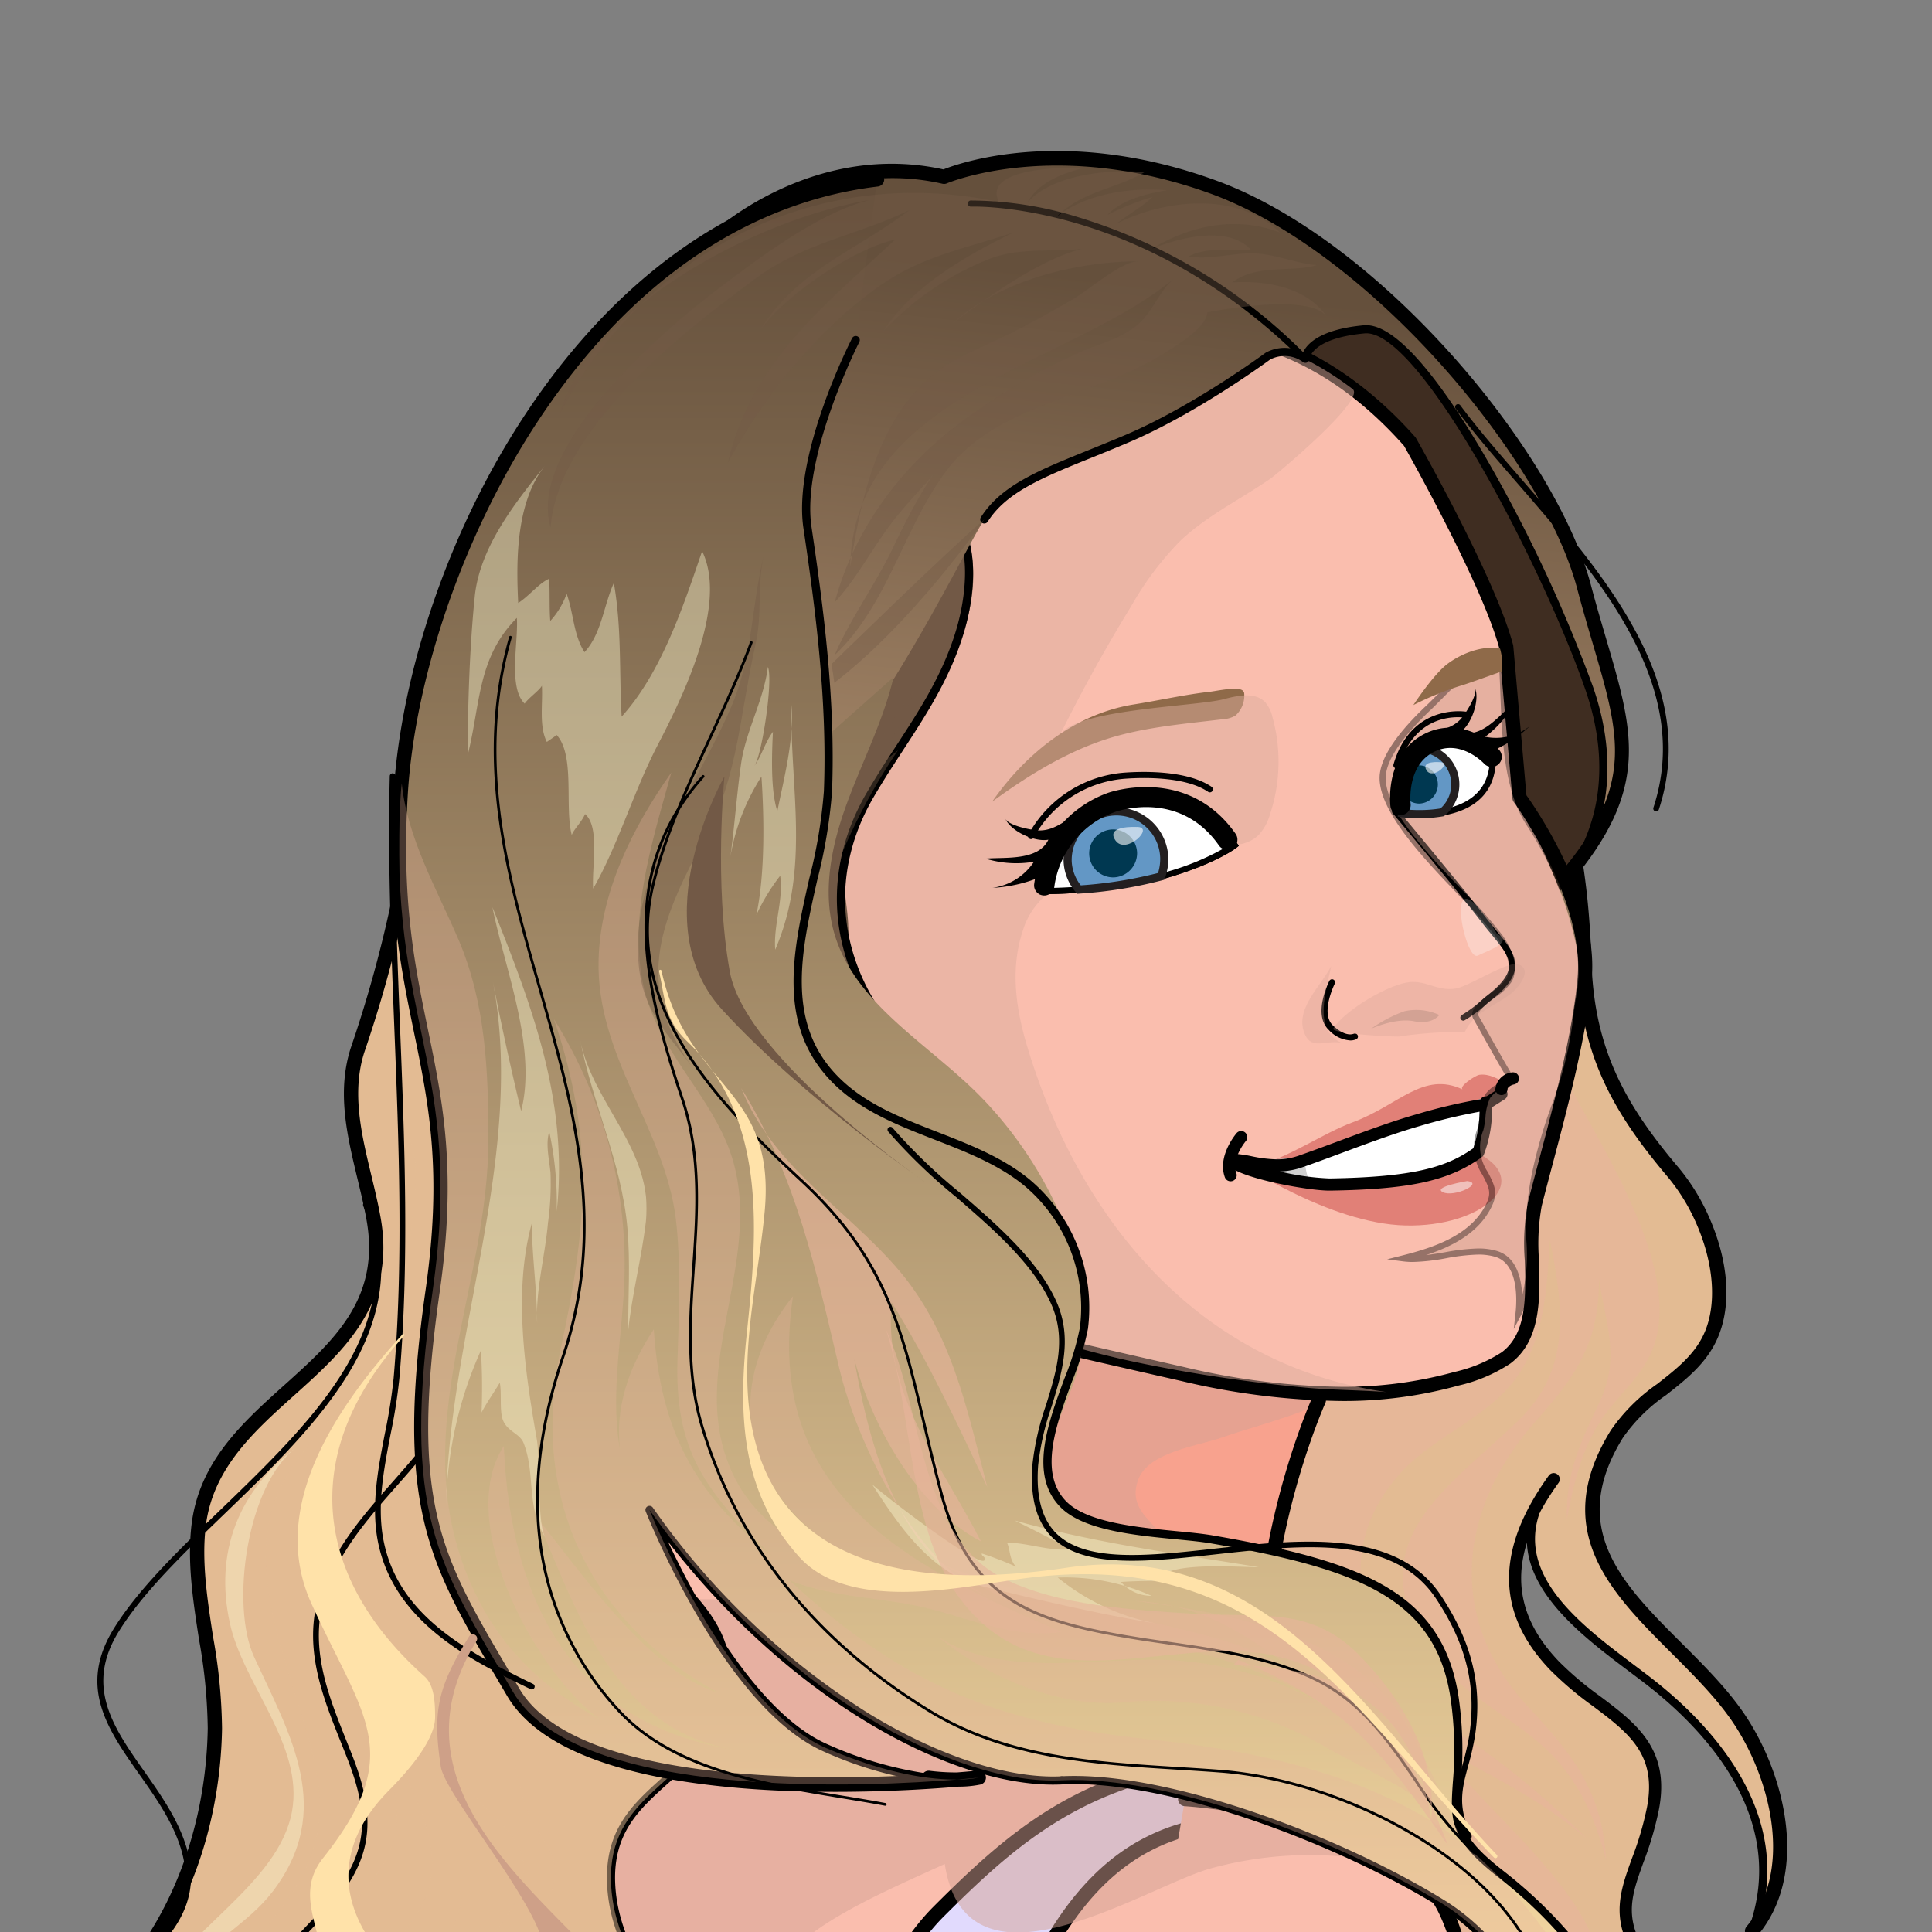 <svg xmlns="http://www.w3.org/2000/svg" xmlns:xlink="http://www.w3.org/1999/xlink" width="250" height="250" viewBox="0 0 250 250"><rect x="0" y="0" width="250" height="250" fill="#808080" stroke="none"/><defs><clipPath id="a"><rect width="250" height="250" transform="translate(17536.578 2348.577)" fill="#fff" stroke="#707070" stroke-width="1"/></clipPath><clipPath id="b"><rect width="258.181" height="521.772" fill="none"/></clipPath><clipPath id="c"><path d="M92.9,114.474h0M72.062,9.1C64.02,9.5,56.673,15.529,50.941,20.6,36.4,33.491,28.489,49.349,23.24,67.794c-7.157,25.1-10.71,54.181,4.8,76.918,12.238,17.941,32.263,24.55,47.338,38.96,11.178,10.689,14.176,26.122,17.6,40.561,6.755-7.757,13.781-16.5,17.948-25.99,4.335-9.906.5-12.809-5.41-20.266-6.624-8.364-1.462-11.844.234-20.931,1.952-10.191-6.675-12.107-12.736-18.467-7.106-7.428-6.222-15.017-.972-22.883C85.025,126.72,97.2,134.426,105.1,140.5c10.133,7.808,18.394,19.206,13.481,32.424,6.28-7.457,3.458-19.308-1.206-26.758-7.706-12.268-27.014-20.207-16.289-37.556,3.122-5.066,9.475-7.062,12.041-12.443,2.171-4.577,1.184-10.586-1.089-15.58a25.861,25.861,0,0,0-3.6-5.776C101.116,66.164,97.256,58.9,96.9,47.609c-.314-9.848-1.689-20.171-6.024-29.361C88.395,13.028,78.16,9.1,72.574,9.1c-.175,0-.344,0-.512.007" transform="translate(-17.134 -9.095)" fill="none"/></clipPath><linearGradient id="d" x1="-1.074" y1="2.116" x2="-1.009" y2="2.116" gradientUnits="objectBoundingBox"><stop offset="0" stop-color="#725946"/><stop offset="1" stop-color="#e8b49b"/></linearGradient><linearGradient id="f" x1="-0.544" y1="1.958" x2="-0.501" y2="1.958" gradientUnits="objectBoundingBox"><stop offset="0" stop-color="#725946"/><stop offset="1" stop-color="#e3bb93"/></linearGradient><clipPath id="g"><rect width="258.177" height="521.771" fill="none"/></clipPath><clipPath id="h"><rect width="82.1" height="166.206" fill="none"/></clipPath><clipPath id="i"><path d="M86.438,181.9c8.868-6.792,7.442-19.359,6.931-30.026-.409-8.429,1.162-15.711-3.677-23.307-4.986-7.808-12.655-13.891-18.372-21.18,6.543,3.465,13.708,6.975,19.535,12.012a103.726,103.726,0,0,0-15.572-13c-10.988-7.837-19.367-21.655-8.97-33.886,4.058-4.8,10.33-6.931,14.446-11.61,4.584-5.235,4.913-12.392,5.278-19.045,1.777,8.634,2.829,16.757-4.006,23.351-9.044,8.737-21.15,15.828-11.427,29.9,3.582,5.2,9.307,7.808,13.971,11.792,4.847,4.138,7.179,9.161,8.751,15.258-.483-8.7-4.138-13.518-9.936-19.688-11.076-11.807-9-26.136.95-37.271,5.242-5.878,8.093-10.169,8.064-18.255.907,6.075,2.807,10.126.058,15.967-2.478,5.227-4.394,9.2-4.218,15.163.892-4.759,2.01-9.541,4.876-13.518,2.186-3.019,4.8-5.008,6.236-8.576,3.926-9.95-6.178-25.274-10.681-33.937-5.205-9.965-19.359-5.52-28.132-4.387C48.012,19.272,37.631,22.277,30.408,33.5c-11.749,18.336-13.525,43.1-11.6,64.943.877,1.579,1.813,3.144,2.859,4.664,12.246,17.934,33.937,22.583,49.034,37C81.679,150.59,83.068,167.661,86.438,181.9" transform="translate(-18.144 -15.688)" fill="none"/></clipPath><linearGradient id="j" x1="-1.521" y1="2.419" x2="-1.436" y2="2.419" xlink:href="#d"/><clipPath id="k"><rect width="166.298" height="104.843" fill="none"/></clipPath><clipPath id="l"><rect width="141.182" height="143.226" fill="none"/></clipPath><clipPath id="m"><path d="M37.308,42.231c-2.369,7.282.775,14.658,2.054,21.874,3.487,19.484-20.485,22.423-22.627,39.618-1.053,8.525,2.252,17.722,2.091,26.348-.168,10.191-3.034,20.522-8.978,28.907C2.26,169.7-2.7,178.185,6.127,190.16c4.964,6.682,16.318,11.134,13.671,20.134-3,10.1-11.105,14.6-.6,24.557,8.312,7.91,20.492,9.892,29.989,15.93-11.734-7.443-24.067-21.735-3.743-28.191,13.167-4.189,29.514-8.839,23.972-26.743-4.335-14.037-15.784-20.149-5.512-35.633-4.672,12.918,4.818,15.865,12.494,22.671,9.607,8.532.431,18.292-5.944,25.661,9.395-4.416,15.872-13.92,14.746-24.572-1.36-12.8-14.666-20.9-15.112-33.981-.395-11.2,9.738-12.487,13.584-21.267,5.5-12.567-7.274-17.868-13.576-26.451C53.173,79.239,52.749,47.115,56.36,20.05l-6.909-8.32a249.207,249.207,0,0,0-12.143,30.5" transform="translate(-1.422 -11.73)" fill="none"/></clipPath><linearGradient id="n" x1="0.295" y1="2.564" x2="0.324" y2="2.564" xlink:href="#f"/><clipPath id="p"><rect width="69.219" height="214.464" fill="none"/></clipPath><clipPath id="q"><path d="M71,108.449a15.792,15.792,0,0,0,1.221-4.255q-2.193-5.7-4.226-11.2c-2.266-2.551-5.074-4.949-7.581-7.523-12.429,7.464-18.723,17.378-14.519,32.943,1.755,6.448,6.4,7.442,3.253,13.73-2.2,4.379-7.728,10.228-10.864,14.293-.731-8.137,6.434-10.338,7.706-16.991,1.155-5.966-4.862-8.152-7.589-12.7-8.941-15.09,3.326-32.855,13.386-43.617C41.738,78.35,29.068,84.36,26.165,96.438c-3.239,13.328,13.1,25.274,6.514,36.788C28.724,140.1,20.668,142.9,19.22,151.547c-1.4,8.386,4,16.983,7.918,23.958-8.4-7.7-14.373-19.33-11.507-30.969,2.252-9.153,14.256-14.1,14.073-23.366-.2-10.477-10.1-17.546-8.152-29.273C23.694,79.06,38.038,79.937,40.641,70c2.069-7.837-4-19.652-4.445-27.723a42.916,42.916,0,0,1,5.856-24.089c.044-1.089.088-2.179.154-3.246-4.949,3.363-11.178,6.828-11.953,12.524-.336,2.573,1.7,6.536,1.835,9.329.227,4.24-.753,8.6-.95,12.838-.592,12.3-8.693,17.232-15.1,26.59-8.122,11.873.958,26.941,3.261,39.164C22.554,132.531,6.441,136.86,3.64,151.635c-2.625,13.84,20.478,24.024,12.677,35.78-6.1,9.2-16.925,10.367-10.1,24.228a30.7,30.7,0,0,0,3.546,5.622c7.421,5.315,16.815,7.64,24.755,12.107a3.431,3.431,0,0,0,.366.037c-11.164-7.676-21.509-20.938-2.12-27.094,13.167-4.182,26.392-7.742,20.851-25.647-4.328-14.044-12.67-21.245-2.383-36.73-4.679,12.918,4.811,15.865,12.494,22.671,9.592,8.525.424,18.292-5.951,25.661,9.394-4.416,15.872-13.92,14.746-24.572-1.36-12.8-14.658-20.895-15.112-33.981-.387-11.2,9.738-12.487,13.584-21.267" transform="translate(-3.431 -14.943)" fill="none"/></clipPath><linearGradient id="r" x1="0.243" y1="2.831" x2="0.276" y2="2.831" xlink:href="#f"/><clipPath id="s"><rect width="31.084" height="88.559" fill="none"/></clipPath><clipPath id="t"><path d="M27.867,68.538a15.129,15.129,0,0,1-4.847-2.961c-8.685-8.313,4.767-25.157,6.3-34.676C27.1,44.762,6.051,51.342,19.284,67.741c5.015,6.2,20.251,8.81,10.345,18.606C23.115,92.81,11.673,91.238,6.607,99.909c-5.154,8.795,1.828,15.645,9.321,19.557C1.862,107.3,7.17,95.836,23.173,90.945c6.748-2.069,13.759-6.112,12.619-13.876-.87-6.053-4.3-7.026-7.925-8.532" transform="translate(-4.832 -30.901)" fill="none"/></clipPath><linearGradient id="u" x1="-0.839" y1="3.341" x2="-0.647" y2="3.341" xlink:href="#f"/><clipPath id="v"><rect width="22.56" height="95.356" fill="none"/></clipPath><clipPath id="w"><path d="M20.186,24.483c4.16,17.663-7.267,54.042-4.84,54.042S70.756,90.647,70.756,90.647l-1.711-8.663c-1.4-19.06,6.916-37.41,6.916-37.41-.8-8.693-35.085-26.027-49.6-26.027-4.562,0-7.172,1.711-6.178,5.936" transform="translate(-15.004 -18.547)" fill="none"/></clipPath><linearGradient id="x" x1="-1.358" y1="5.794" x2="-1.26" y2="5.794" gradientUnits="objectBoundingBox"><stop offset="0" stop-color="#fabeae"/><stop offset="1" stop-color="#f8a28e"/></linearGradient><clipPath id="z"><rect width="79.642" height="70.321" fill="none"/></clipPath><clipPath id="aa"><rect width="4.09" height="1.6" fill="none"/></clipPath><clipPath id="ab"><rect width="8.839" height="2.492" fill="none"/></clipPath><clipPath id="ac"><rect width="24.771" height="9.393" fill="none"/></clipPath><clipPath id="ad"><rect width="5.08" height="9.993" fill="none"/></clipPath><clipPath id="ae"><rect width="5.439" height="7.387" fill="none"/></clipPath><clipPath id="af"><rect width="92.744" height="137.188" fill="none"/></clipPath><clipPath id="ag"><rect width="32.591" height="70.867" fill="none"/></clipPath><linearGradient id="ah" x1="0.075" y1="1.521" x2="0.299" y2="0.147" gradientUnits="objectBoundingBox"><stop offset="0" stop-color="#e3bb93"/><stop offset="1" stop-color="#65503c"/></linearGradient><linearGradient id="ai" x1="0.5" x2="0.5" y2="1" gradientUnits="objectBoundingBox"><stop offset="0" stop-color="#614c39"/><stop offset="1" stop-color="#ffe2a9"/></linearGradient><clipPath id="ak"><rect width="155.749" height="174.748" fill="none"/></clipPath><clipPath id="al"><rect width="2.799" height="0.25" fill="none"/></clipPath><clipPath id="am"><path d="M16.941,29.037a14.231,14.231,0,0,0,2.8-.249s-1.067.117-2.8.249" transform="translate(-16.941 -28.788)" fill="none"/></clipPath><linearGradient id="an" x1="-44.234" y1="1252.369" x2="-41.622" y2="1252.369" xlink:href="#d"/><clipPath id="ap"><path d="M162.811,178.1c-.914-11.961-13.92-26.3-21.75-31.166-10.762-6.733-23.994-9.468-36.416-10.776-19.791-2.069-32.256-6.938-47.1-20.661,5.834,2.369,12.246,2.164,18.321,3.743,5.425,1.411,11.1,3.831,16.917,2.954C72.9,113.724,54.186,104.381,58.038,78.756c-11.31,14.139-4.357,29.865,12.4,35.977-8.2-1.9-16.384-4.876-20.207-13.021-6.543-13.949,5.2-28.622-.8-42.856C46.6,52.145,40.975,46.983,39,39.848c-2.6-9.438.775-19.754,3.29-28.849-4.986,7.077-9.175,15.4-9.409,24.2-.344,12.487,8.576,21.86,10,33.594.665,5.644.417,12.195.219,17.868-.431,11.931,3.37,17.181,12.26,25.734-10.257-8.188-14.49-16.537-15.338-29.339-3.37,5.045-4.993,10.294-4.379,15.492-1.126-6.28-.044-12.706.446-19.454a59.741,59.741,0,0,0-8.992-36.2c5.315,15.594,4.262,26.941.907,42.579-4.05,18.877,3.29,35.2,20.28,44.545-8.817-2.559-17.824-15.8-23.446-22.664,5.4,12.611,10.323,28.33,26.9,30.253-21.743-2.734-30.267-18.957-31.122-39.464-6.485,9.972,4.262,29.419,12.407,35.363-9.087-4.986-15.06-11.646-18.211-21.648-5.622-17.9,3.787-35.26,3.8-53.194.022-8.956-.329-17.729-3.838-26C12.016,26.213,8.134,19.524,7.41,12.4c-.051.512-.117,1.038-.139,1.521-1.755,29.448,8.291,34.983,4.145,64.087s.695,35.334,10.389,51.951c8.349,14.3,46.841,12.217,57.471,11.339-3.144.037-8.861-.57-16.939-4.065-12.823-5.542-22.868-30.823-22.868-30.823,16.976,23.9,39.844,35.685,53.355,34.99s35.684,7.618,49.18,15.93c13.518,8.313,17.67,28.41,17.67,28.41s1.806-3.911,3.136-7.647" transform="translate(-7.064 -10.999)" fill="none"/></clipPath><linearGradient id="aq" x1="-0.318" y1="2.526" x2="-0.272" y2="2.526" xlink:href="#d"/><clipPath id="ar"><rect width="32.942" height="66.248" fill="none"/></clipPath><clipPath id="as"><path d="M46.063,82.829C31.595,77.134,28.7,58.455,26.711,45.09c.446,10.425,7.874,25.179,17.422,30.136C38.971,65.107,31.5,56.349,32.574,44.315c4.694,7.464,8.6,15.916,12.385,23.9-2.661-10.177-4.606-20.3-11.866-28.556C26.316,31.931,17.141,26.645,13.12,16.585,20.219,28.012,22.792,40.1,25.8,52.811c2.3,9.782,10.111,26.012,20.266,30.019" transform="translate(-13.12 -16.585)" fill="none"/></clipPath><linearGradient id="at" x1="-2.912" y1="6.046" x2="-2.69" y2="6.046" xlink:href="#d"/><clipPath id="au"><rect width="68.404" height="36.726" fill="none"/></clipPath><clipPath id="av"><path d="M66.953,48.955a43.906,43.906,0,0,0-25.807-5.681c-8.327.782-17.678-3.122-24.119-8.473,7.83,5.264,19.915,2.807,28.915,2.976a45.233,45.233,0,0,1,21.626,6.229c-10.542-6.7-21.041-8.144-32.928-10.63-6.741-1.411-12.1-5.439-18.1-8.429,11.361,5.183,24.806,6.689,36.8,10.177,9.066,2.632,15.009,7.245,20.814,14.41C65.052,41,56,30.787,42.483,30.166,54.6,31.731,71.1,34.545,77.766,46.352a161.562,161.562,0,0,1,7.172,15.324c-2.756-5.71-12.816-9.665-17.985-12.721" transform="translate(-16.537 -24.946)" fill="none"/></clipPath><linearGradient id="aw" x1="-1.768" y1="9.24" x2="-1.661" y2="9.24" xlink:href="#d"/><clipPath id="ax"><rect width="25.958" height="81.555" fill="none"/></clipPath><clipPath id="ay"><rect width="14.618" height="81.555" fill="none"/></clipPath><clipPath id="az"><rect width="8.622" height="37.747" fill="none"/></clipPath><clipPath id="ba"><rect width="50.056" height="18.02" fill="none"/></clipPath><clipPath id="bb"><rect width="31.373" height="54.802" fill="none"/></clipPath><clipPath id="bc"><rect width="100.849" height="63.067" fill="none"/></clipPath><clipPath id="bd"><rect width="19.755" height="21.126" fill="none"/></clipPath><clipPath id="be"><rect width="16.327" height="66.369" fill="none"/></clipPath><clipPath id="bf"><rect width="8.489" height="36.59" fill="none"/></clipPath><clipPath id="bg"><rect width="26.554" height="87.808" fill="none"/></clipPath><clipPath id="bh"><rect width="72.738" height="66.79" fill="none"/></clipPath><clipPath id="bi"><path d="M60.605,64.311c14.739.2,23.117,5.549,25.647,19.871.768-8.064-3.963-15.821-9.5-21.348-6.2-6.163-12.611-4.679-20.99-5.169-7.808-.49-17.992-1.009-25.106-4.716C19.8,47.277,20.469,30.966,15.68,20.855,19.248,31.675,18.429,46.838,25.506,56c9.051,11.712,21.911,6.609,34.252,6.485C75.644,62.322,83.2,73.917,88.423,87.647,79.972,75.431,75.081,69.29,61.293,63.616" transform="translate(-15.68 -20.855)" fill="none"/></clipPath><linearGradient id="bj" x1="-1.576" y1="5.529" x2="-1.475" y2="5.529" xlink:href="#d"/><clipPath id="bk"><rect width="90.668" height="288.066" fill="none"/></clipPath><clipPath id="bl"><rect width="3.831" height="2.318" fill="none"/></clipPath><clipPath id="bm"><rect width="2.419" height="1.468" fill="none"/></clipPath></defs><g transform="translate(-1 -3000)"><g transform="translate(1 3000)"><rect width="250" height="250" fill="none"/></g><g transform="translate(-17535.578 651.423)" clip-path="url(#a)"><g transform="translate(17536.578 2368.135)"><g clip-path="url(#b)"><g transform="translate(125.263 66.493)"><g clip-path="url(#c)"><rect width="112.332" height="215.138" transform="translate(-4.604 0.001)" fill="url(#d)"/></g></g><g transform="translate(125.263 66.493)"><g clip-path="url(#c)"><rect width="169.414" height="238.343" transform="translate(-63.816 17.764) rotate(-16.699)" fill="url(#f)"/></g></g><g transform="translate(0 0.001)"><g clip-path="url(#g)"><path d="M71.961,174.639a.921.921,0,0,1-.7-1.515c5.833-6.92,3.421-18.156-1.29-25.667-2.161-3.445-5.339-6.619-8.412-9.689-7.814-7.8-15.893-15.873-7.872-28.848a23.688,23.688,0,0,1,6.01-6c2.424-1.895,4.713-3.684,5.983-6.351,1.8-3.8,1.394-9.334-1.1-14.8a25.181,25.181,0,0,0-3.467-5.569C54.135,67.963,49.73,60.445,49.349,48.438s-2.26-21.21-5.936-29c-2.337-4.929-12.827-8.859-17.927-8.619a.921.921,0,1,1-.086-1.84c5.83-.274,16.966,3.95,19.679,9.671,3.789,8.024,5.731,17.47,6.113,29.727.364,11.472,4.606,18.694,11.333,26.63A27.061,27.061,0,0,1,66.256,81c2.753,6.045,3.147,12.007,1.084,16.357-1.457,3.06-4.027,5.069-6.513,7.012a21.97,21.97,0,0,0-5.576,5.519c-7.255,11.736-.037,18.945,7.606,26.578,3.146,3.142,6.4,6.392,8.671,10.014,5.054,8.06,7.566,20.208,1.138,27.834A.919.919,0,0,1,71.961,174.639Z" transform="translate(154.75 56.604)"/><path d="M32.563,134.739a.79.79,0,0,1-.6-1.308c6.477-7.438,13.658-16.318,17.813-25.789,3.677-8.411,1.278-11.354-3.5-17.218-.573-.7-1.176-1.442-1.8-2.233-4.993-6.3-3.607-10.135-1.853-14.986a40.838,40.838,0,0,0,1.937-6.588c1.3-6.839-2.364-9.6-7-13.086a43.511,43.511,0,0,1-5.536-4.684C25,41.507,24.94,33.291,31.827,23.729a.79.79,0,1,1,1.281.923c-6.459,8.967-6.442,16.309.054,23.1a42.277,42.277,0,0,0,5.343,4.513c4.674,3.517,9.088,6.838,7.6,14.641a42.142,42.142,0,0,1-2,6.832C42.4,78.471,41.266,81.6,45.713,87.21c.622.785,1.22,1.519,1.788,2.216,4.858,5.958,7.79,9.555,3.726,18.85-4.242,9.666-11.514,18.665-18.069,26.192A.788.788,0,0,1,32.563,134.739Z" transform="translate(168.56 147.68)"/><path d="M56.176,82.941a.527.527,0,0,1-.493-.71c5.417-14.6-6.018-26.2-13.316-31.824-.644-.5-1.317-1-2.006-1.52-7.886-5.933-18.685-14.058-10.3-25.24a.526.526,0,1,1,.842.632C23.148,34.62,33.043,42.064,40.993,48.046c.692.52,1.368,1.029,2.015,1.527,7.528,5.8,19.313,17.8,13.661,33.024A.527.527,0,0,1,56.176,82.941Z" transform="translate(170.542 147.908)"/><g transform="translate(132.645 114.691)" opacity="0.6" style="mix-blend-mode:multiply;isolation:isolate"><g clip-path="url(#h)"><g transform="translate(0.001 0)"><g clip-path="url(#i)"><rect width="86.4" height="169.818" transform="translate(-1.261 -3.609)" fill="url(#j)"/></g></g></g></g><path d="M6.256,65.362S.707,133.251,20.11,178.286s22.854,57.5,22.854,57.5-4.153,8.305-.68,11.771c3.451,3.473,7.618,8.32,7.618,8.32s4.16,11.083,3.458,13.854c-.68,2.778,6.236,7.625,6.236,7.625-4.847,3.458-3.458,7.611-3.458,7.611s36.715,18.723,55.417,22.861c18.709,4.167,27.028.7,35.326-3.458,8.334-4.16,54.042-24.236,58.9-35.341,4.854-11.069-4.153-11.763-4.153-11.763s1.382-11.778-.7-13.174c-2.069-1.374-7.611-18.014-7.611-18.014s-3.473-18.694-2.084-24.236,20.09-33.952,1.382-58.195-40.181-58.9-40.181-58.9-4.145-45.722-29.083-47.806S15.249-.458,6.256,65.362" transform="translate(34.846 161.736)" fill="#e1dafd"/><path d="M55.863,25.52h.006c16.665,0,34.434,4.144,48.713,7.472,7.956,1.855,14.827,3.457,19.51,3.846,10.529.88,19.025,9.6,24.571,25.207a108.9,108.9,0,0,1,5.213,23.125c1.592,2.556,22.219,35.559,40.038,58.675,15.937,20.652,5.149,44.415.542,54.562a34.861,34.861,0,0,0-1.783,4.306c-1.3,5.172,1.881,22.741,2.084,23.847,2.679,8.039,6.13,16.789,7.281,17.554,2.136,1.431,1.506,9.673,1.133,13.174a7.05,7.05,0,0,1,4.591,3.082c1.4,2.334,1.2,5.583-.583,9.656-4.29,9.815-37.708,25.548-53.768,33.108-2.422,1.14-4.335,2.041-5.5,2.622-5.7,2.858-11.568,5.424-20.6,5.424a70.343,70.343,0,0,1-15.254-1.9c-18.584-4.112-55.236-22.741-55.6-22.929l-.288-.147-.1-.306c-.061-.181-1.35-4.234,2.9-7.841-2.066-1.561-6.344-5.169-5.692-7.833.464-1.83-1.808-9.041-3.381-13.257-.629-.727-4.377-5.042-7.488-8.172-3.485-3.478-.334-10.829.4-12.395-.63-2.084-5.13-16.238-22.736-57.12-5.558-12.9-12.545-36.146-14.267-73.626a349.18,349.18,0,0,1,.351-39.674l0-.043c2.009-14.7,7.916-25.521,17.557-32.154C31.791,28.223,42.309,25.52,55.863,25.52ZM127.316,309.6c8.7,0,14.152-2.381,19.89-5.258,1.181-.59,3.1-1.494,5.533-2.638,14.645-6.895,48.941-23.041,52.994-32.313,1.566-3.571,1.8-6.33.682-8.2a5.855,5.855,0,0,0-4.174-2.461l-.814-.068.093-.811c.64-5.457.649-11.752-.357-12.426-2.182-1.45-6.98-15.6-7.92-18.42l-.027-.105c-.143-.77-3.488-18.928-2.073-24.572a34.087,34.087,0,0,1,1.877-4.576c2.277-5.015,6.087-13.408,7.332-22.909,1.492-11.388-1.094-21.494-7.686-30.036-18.5-24-40.012-58.616-40.227-58.963l-.1-.159-.017-.186a106.87,106.87,0,0,0-5.157-22.955c-3.712-10.436-10.751-23.094-23.205-24.135-4.8-.4-11.721-2.013-19.737-3.882-14.2-3.31-31.871-7.43-48.354-7.431h-.006c-28.8,0-44.548,12.765-48.143,39.03A348.376,348.376,0,0,0,7.376,105.6c.945,20.549,4.165,49.9,14.139,73.052C40.7,223.21,44.369,236.131,44.4,236.256l.081.292-.136.272c-1.083,2.17-3.342,8.351-.829,10.859,3.433,3.455,7.617,8.315,7.659,8.364l.091.106.049.131c.435,1.158,4.225,11.4,3.484,14.326-.379,1.548,3.236,4.9,5.924,6.785l.914.641-.909.648c-3.618,2.581-3.415,5.5-3.237,6.427,3.656,1.846,37.441,18.766,54.908,22.631A68.8,68.8,0,0,0,127.316,309.6Z" transform="translate(34.167 161.054)" fill="#231f20"/><path d="M150.912,148.1c-6.953-45.021-5.162-93.258-50.781-119.168C78.841,16.845,46.469,23.476,26.3,35.29,4.774,47.916,6.478,68.584,7.421,90.663c1.221,28.622,1.8,57.829,14.117,84.39,0,0,13.854,20.77,15.938,20.77S48.567,190.976,63.8,121c0,0,2.771-24.243,13.854-35.326s20.778-19.389,43.982-20.09c0,0,12.136,4.145,15.594,11.076l2.785,6.236S121.3,67.663,103.976,77.364,82.519,117.545,79.74,134.177s-.695,38.792,6.916,47.806c7.625,8.992,22.883,10.389,22.883,10.389s38.784-16.625,43.631-26.319c1.879-3.787-1.674-14.212-2.259-17.948" transform="translate(43.806 142.108)" fill="#fabeae"/><path d="M37.938,172.328c-.707,0-1.775,0-9.5-10.773-3.692-5.148-7.174-10.362-7.209-10.414a.927.927,0,0,1-.07-.124C9.641,126.172,7.035,93.816,6.876,71.049A343.269,343.269,0,0,1,9.309,27.184a.921.921,0,1,1,1.825.251A341.4,341.4,0,0,0,8.719,71.064c.159,22.558,2.73,54.584,14.08,79.114,6.273,9.4,13.605,19.448,15.227,20.3.542-.081,3.029-1,7.3-10.615,5.5-12.393,11.566-33.733,18.033-63.428.18-1.538,3.061-24.789,14.113-35.826C88.942,49.127,98.859,40.945,122.073,40.25a.92.92,0,0,1,.325.049c.51.174,12.535,4.35,16.12,11.529l.018.037,2.778,6.244a.921.921,0,0,1-1.423,1.089c-.182-.148-18.436-14.722-35-5.445C88.856,62.726,84.282,90.568,81.55,107.2q-.23,1.4-.446,2.7a94.667,94.667,0,0,0-.426,26.5c1.186,9.212,3.723,16.515,7.145,20.564,6.791,8.015,20.128,9.822,22.029,10.041,3.115-1.352,37.866-16.592,42.824-25.542L142.323,60.34a.921.921,0,0,1,1.828-.233l10.389,81.414a.921.921,0,0,1-.09.529c-4.941,9.883-42.5,26.063-44.093,26.747a.92.92,0,0,1-.446.071c-.638-.058-15.716-1.529-23.5-10.711-7.956-9.416-9.872-32.08-7.129-48.553q.217-1.3.446-2.7c2.786-16.963,7.45-45.353,24.256-54.76,7.33-4.1,16.076-4.425,25.292-.928a48.211,48.211,0,0,1,8.985,4.57l-1.4-3.154C133.806,46.548,123.349,42.6,121.956,42.1c-22.412.71-32.042,8.664-43.186,19.815C68.031,72.637,65.207,96.452,65.179,96.692a.927.927,0,0,1-.015.092C54.711,144.793,44.787,172.328,37.938,172.328Z" transform="translate(43.345 166.531)"/><g transform="translate(75.761 366.607)" opacity="0.5" style="mix-blend-mode:multiply;isolation:isolate"><g clip-path="url(#k)"><path d="M168.014,85.3c-1.7-3.787-3.633-9.182-4.606-12.026-5.819,3.429-11.8,6.8-17.612,6.244,1.689-5.783,8.027-10.615,12.553-14.709-7.245.914-13.028,6.975-19.82,7.333,6.339-5.644,16.362-11.58,21.874-19.169-.037-1.016-.051-1.959-.037-2.829C131.43,80.924,89.181,94.339,49.015,78.716c12.158,8.064,30.326,9.811,44.648,9.256-29.8,4.672-54.474-3.648-82.562-10.944.994,2.866,1.316,4.036,1.316,4.036a22.556,22.556,0,0,0-.892,2.208A118.928,118.928,0,0,0,24.874,90.3c-4.752-1.353-9.5-2.639-14.249-3.824-.453,2.325-.453,4.818,1.1,6.353,1.228,1.236,2.552,2.654,3.736,3.955A206.078,206.078,0,0,0,38.458,105.2c16.852,5.081,34.741,1.645,50.84,5.644-16.822,5.893-29.141,5.878-46.826,5.776,8.225,2.12,17.744,5.308,27.189,7.377-14.052-1.586-27.95-3.685-41.994-6.492,12.926,2.625,24.85,10.118,37.622,13.825,10.1,2.917,21.523,4.408,31.122,8.422-23.256-1.506-43.193-4.591-64.321-14.3a26.137,26.137,0,0,0-4.518-1.543,6.545,6.545,0,0,0-1.981,6.346S62.3,148.966,81.007,153.1c18.7,4.175,27.021.7,35.326-3.451,8.327-4.167,54.035-24.243,58.889-35.341,4.854-11.076-4.153-11.771-4.153-11.771a61.673,61.673,0,0,0,.351-9.577,21.032,21.032,0,0,1-9.767,2.266,85.911,85.911,0,0,1,6.36-9.928" transform="translate(-10.361 -50.148)" fill="#a9a9ab"/></g></g><path d="M35.938,29.168S60.166,30.55,68.486,41.626c8.305,11.1,11.785,81.056,13.174,87.994s23.556,90.757,28.388,101.841a215.465,215.465,0,0,0,15.236,27.708c2.785,4.16,13.854,38.8,14.563,60.278-16.647,7.969-35.794,17.6-54.612,16.508-7.53-16-18.65-33.5-21.6-51.132-2.076-12.48-3.465-28.432-4.84-32.57C57.418,248.093,22.069,137.925,18.6,129.62" transform="translate(117.408 184.075)" fill="#fabeae"/><path d="M94.957,338.49c-10.056,0-13.865-9.153-17.243-17.269l-.166-.4c-1.27-3.039-2.826-6.319-4.473-9.792-3.86-8.137-8.235-17.361-9.557-25.262-.9-5.4-1.676-11.5-2.362-16.89-.907-7.122-1.69-13.272-2.444-15.541-.237-.716-1.479-4.571-3.36-10.407-9.284-28.8-33.946-105.312-36.8-112.161a.921.921,0,1,1,1.7-.709c2.887,6.92,27.566,83.483,36.857,112.306,1.88,5.832,3.122,9.685,3.356,10.393.81,2.437,1.6,8.67,2.522,15.888.684,5.37,1.459,11.456,2.351,16.82,1.279,7.647,5.6,16.747,9.4,24.775,1.657,3.493,3.222,6.792,4.508,9.872l.166.4c3.447,8.28,7.011,16.841,16.759,16.087,6.525-.5,13.366-3.729,19.982-6.851,3.163-1.493,6.151-2.9,9.079-4.014,1.273-.483,2.587-.942,3.858-1.386a52.707,52.707,0,0,0,10.611-4.6c-.876-21.712-11.925-55.594-14.389-59.273A217.871,217.871,0,0,1,110,232.625c-4.834-11.086-27.075-95.107-28.448-102.031-.355-1.771-.825-7.341-1.477-15.048-1.9-22.521-5.446-64.44-11.532-72.573C60.58,32.37,36.919,30.9,36.681,30.883a.921.921,0,0,1,.1-1.839c1.007.057,24.753,1.536,33.232,12.824,6.4,8.556,9.84,49.224,11.893,73.523.622,7.36,1.113,13.173,1.448,14.844,1.37,6.906,23.522,90.627,28.329,101.653a215.7,215.7,0,0,0,15.159,27.566c2.619,3.912,13.975,38.292,14.717,60.758a.921.921,0,0,1-.416.8,51.668,51.668,0,0,1-11.448,5.074c-1.26.44-2.562.895-3.812,1.369-2.861,1.086-5.817,2.481-8.946,3.958-6.767,3.193-13.764,6.5-20.627,7.022Q95.618,338.49,94.957,338.49Z" transform="translate(116.613 183.28)"/><g transform="translate(40.376 187.369)" opacity="0.5" style="mix-blend-mode:multiply;isolation:isolate"><g clip-path="url(#l)"><path d="M146.7,60.269a64.5,64.5,0,0,0-2.6-5.98A327.575,327.575,0,0,0,108.571,34.22C75.065,26.543,13.9,9.421,6.247,65.357c0,0-3,36.993,3.224,74.5a70.233,70.233,0,0,1,4.072-7.179c.015,9.658-1.784,14.892,5.352,22.525,6.061,6.492,15.229,12.048,24.024,13.657-9.541-6.346-29.39-25.493-8.386-27.986,7.326-.877,30.019-1.989,17.078-15.258,8.422-2.106,15.148-7.72,20.025-14.812,6.222-9.087,4.613-11.661-1.915-19.14C54.346,74.006,71.621,67.1,87.4,59.9c2.793,18.314,25.954,2.946,34.354.592a48.487,48.487,0,0,1,24.952-.219" transform="translate(-5.522 -25.628)" fill="#d3a294"/></g></g></g></g><g transform="translate(10.4 85.757)"><g clip-path="url(#m)"><rect width="254.98" height="153.009" transform="translate(-66.275 221.625) rotate(-74.335)" fill="url(#n)"/></g></g><g transform="translate(0 0.001)"><g clip-path="url(#g)"><path d="M25.046,202.346a.526.526,0,0,1-.4-.871l.725-.834c6.29-7.227,14.119-16.221,5.274-24.081-1.538-1.363-3.154-2.575-4.718-3.747-6.325-4.739-11.787-8.832-7.921-19.5a.526.526,0,0,1,.99.359c-3.6,9.939,1.326,13.63,7.563,18.3,1.581,1.184,3.215,2.409,4.786,3.8,9.046,8.039,2.031,17.206-4.032,24.239,8.168-4.936,12.9-13.75,11.955-22.707-.639-6.047-4.093-11.154-7.433-16.093-3.657-5.407-7.438-11-7.674-17.918s3.332-10.142,7.118-13.554c2.456-2.213,5-4.5,6.5-7.95,3.833-8.745-1.552-13.853-7.253-19.26A52.1,52.1,0,0,1,24.27,95.86c-13.959-19-18.614-46.793-13.835-82.607a.526.526,0,0,1,1.044.139c-4.742,35.535-.153,63.071,13.64,81.844a51.322,51.322,0,0,0,6.134,6.528c5.714,5.42,11.622,11.024,7.493,20.446-1.6,3.657-4.223,6.022-6.761,8.31-3.6,3.242-7,6.3-6.771,12.735.226,6.617,3.921,12.081,7.494,17.365,3.413,5.046,6.941,10.264,7.608,16.572,1.086,10.278-4.96,20.367-15.046,25.1A.525.525,0,0,1,25.046,202.346Z" transform="translate(54.387 80.753)"/><path d="M20.778,123.1a.262.262,0,0,1-.141-.041c-7.309-4.639-15.53-12.466-14.648-19.26.532-4.1,4.222-7.257,10.966-9.4L18,94.067c13.157-4.172,28.07-8.9,22.759-26.089a56.056,56.056,0,0,0-5.017-10.889c-4.164-7.5-7.759-13.985-.464-24.968a.263.263,0,1,1,.439.291c-7.119,10.716-3.763,16.764.485,24.421a56.476,56.476,0,0,1,5.059,10.989c2.436,7.884.909,13.931-4.667,18.488-4.824,3.943-12.055,6.235-18.435,8.258l-1.049.333c-6.533,2.073-10.1,5.088-10.6,8.963-.85,6.548,7.23,14.192,14.408,18.747a.263.263,0,0,1-.141.485Z" transform="translate(37.387 201.973)"/><path d="M49.99,252.491a.917.917,0,0,1-.493-.144,80.274,80.274,0,0,0-12.346-5.95c-6.26-2.591-12.733-5.271-17.791-10.075-8.146-7.738-5.613-12.7-2.68-18.445a40.384,40.384,0,0,0,3.031-7.056c1.641-5.559-2.732-9.3-7.361-13.252A39.665,39.665,0,0,1,6.19,191.5c-9.07-12.281-4.184-21.115,3.709-32.255,5.506-7.768,8.634-17.851,8.808-28.39a68.921,68.921,0,0,0-1.134-11.526c-.763-4.937-1.553-10.042-.95-14.92,1.006-8.1,6.6-13.121,12-17.973,6.408-5.75,12.46-11.182,10.632-21.37-.315-1.764-.752-3.583-1.176-5.343-1.331-5.534-2.708-11.257-.841-16.98a162.89,162.89,0,0,0,7.239-30.352.921.921,0,0,1,1.822.274,164.482,164.482,0,0,1-7.31,30.65C37.288,48.54,38.6,54,39.874,59.289c.43,1.786.874,3.632,1.2,5.449,2.008,11.2-4.714,17.231-11.215,23.065-5.154,4.625-10.484,9.408-11.4,16.828-.571,4.624.2,9.6.942,14.412a70.267,70.267,0,0,1,1.155,11.84c-.18,10.9-3.429,21.355-9.147,29.423C3.725,171.142-.682,179.091,7.671,190.4a38.373,38.373,0,0,0,5.875,5.768c4.872,4.163,9.91,8.469,7.931,15.175a42.456,42.456,0,0,1-3.157,7.372c-2.915,5.71-4.84,9.482,2.308,16.272,4.81,4.569,11.122,7.182,17.227,9.709a81.634,81.634,0,0,1,12.629,6.1.921.921,0,0,1-.495,1.7Z" transform="translate(8.174 73.231)"/><g transform="translate(25.085 109.248)" opacity="0.5" style="mix-blend-mode:multiply;isolation:isolate"><g clip-path="url(#p)"><g transform="translate(0.001 -0.002)"><g clip-path="url(#q)"><rect width="226.643" height="130.765" transform="translate(-61.128 198.006) rotate(-73.917)" fill="url(#r)"/></g></g></g></g><g transform="translate(35.328 225.916)" opacity="0.5" style="mix-blend-mode:multiply;isolation:isolate"><g clip-path="url(#s)"><g transform="translate(0 -0.002)"><g clip-path="url(#t)"><rect width="38.082" height="88.564" transform="translate(-3.38 0.001)" fill="url(#u)"/></g></g></g></g><g transform="translate(16.75 167.685)" opacity="0.4" style="mix-blend-mode:overlay;isolation:isolate"><g clip-path="url(#v)"><path d="M20.793,80.5c8.137-10.63,2.281-20.266-2.376-30.413-3.093-6.748-.943-22.342,5.512-27.145-7.581,5.659-10.652,13.635-8.641,22.8,1.725,7.925,9.57,15.762,8.042,24.316C21.6,79.626,8.942,85.7,4.914,94.357c-4.394,9.511-3.816,18.226,5.98,23.936C.066,111.991,3.5,99.723,9.622,91.221c3.129-4.321,7.983-6.58,11.171-10.725" transform="translate(-2.29 -22.933)" fill="#fffcd5"/></g></g><path d="M26.57,193.941a.371.371,0,0,1-.226-.076C18.519,187.906,15.365,183.136,21.1,175a41.151,41.151,0,0,1,3.018-3.672c1.534-1.714,2.642-2.952,2.557-4.319-.077-1.241-1.12-2.67-3.38-4.636a73.6,73.6,0,0,0-7.477-5.354C6.2,150.686-4.7,143.506,2.131,130.9c2.133-3.921,6.343-7.068,10.415-10.111,6.875-5.139,13.369-9.992,10.947-18.28-1.045-3.584-3.272-6.746-5.425-9.8-4.121-5.853-8.014-11.381-3.262-18.974,3.178-5.085,8.32-10.048,13.764-15.3C40.656,46.767,53.154,34.7,47.023,19.105a.373.373,0,0,1,.694-.273c2.828,7.195,2.011,14.332-2.5,21.82-3.949,6.559-10.143,12.536-16.132,18.316-5.41,5.221-10.52,10.153-13.65,15.161-4.489,7.173-.735,12.5,3.24,18.149,2.188,3.108,4.451,6.322,5.531,10.025,2.567,8.784-4.44,14.022-11.216,19.086-4.007,3-8.151,6.093-10.206,9.87-6.5,12,4.092,18.98,13.438,25.139a74.073,74.073,0,0,1,7.556,5.414c2.423,2.108,3.544,3.7,3.635,5.153.1,1.678-1.091,3.014-2.746,4.862a40.54,40.54,0,0,0-2.965,3.606c-5.412,7.68-2.532,12.033,5.091,17.837a.373.373,0,0,1-.226.67Z" transform="translate(-0.024 117.357)"/><path d="M25.691,186.084a.371.371,0,0,1-.184-.049C18.748,182.2,7.27,174.406,6.332,165.266c-.457-4.457,1.614-8.739,6.158-12.728a27.076,27.076,0,0,1,6.471-3.564c3.891-1.743,7.914-3.544,8.923-6.475a5.788,5.788,0,0,0-.688-4.691c-1.886-3.561-5.9-5.784-10.152-8.138-4.478-2.48-9.108-5.044-11.472-9.4C.509,111.021,8.622,102.42,14.545,96.14l.216-.229c7.468-7.87,8.554-12.482,5.056-21.454-.271-.694-.548-1.388-.826-2.083-2.334-5.835-4.747-11.87-3-18.465,1.595-6.038,5.682-10.676,9.633-15.161,4.4-4.992,8.948-10.155,10.076-17.277a.373.373,0,0,1,.736.117c-1.162,7.336-5.784,12.581-10.253,17.653-3.895,4.42-7.922,8.991-9.472,14.859-1.687,6.357.679,12.275,2.968,18,.279.7.557,1.393.828,2.089C24.471,84.342,22.1,89.254,15.3,96.423l-.215.228C9,103.106,1.424,111.138,6.228,119.916c2.261,4.163,6.794,6.674,11.178,9.1,4.35,2.409,8.46,4.685,10.45,8.442a6.484,6.484,0,0,1,.734,5.283c-1.114,3.236-5.288,5.105-9.324,6.913a26.648,26.648,0,0,0-6.284,3.444c-4.351,3.82-6.339,7.888-5.908,12.091.388,3.78,3.346,11.43,18.8,20.2a.373.373,0,0,1-.184.7Z" transform="translate(25.12 133.519)"/><path d="M24.679,2.492c1.389,0,12.816.344,26.663,16.618s16.991,40.539,16.991,43.3S66.249,78,59.326,81.457,37.5,38.505,37.5,38.505L22.252,12.194Z" transform="translate(140.43 15.726)" fill="#3f2d21"/></g></g><g transform="translate(109.694 135.595)"><g clip-path="url(#w)"><rect width="74.888" height="66.251" transform="translate(-5.356 71.952) rotate(-87.397)" fill="url(#x)"/></g></g><g transform="translate(0 0.001)"><g clip-path="url(#g)"><g transform="translate(98.953 126.287)" opacity="0.5" style="mix-blend-mode:multiply;isolation:isolate"><g clip-path="url(#z)"><path d="M73.733,43.074a167.725,167.725,0,0,0,19.44,3.86c-3.941,6.36-13.8,8.159-20.485,10.513-3.158,1.1-9.482,1.886-10.806,5.41-1.565,4.189,2.559,5.564,3.875,8.62,2.04,4.774,2.164,10.981,3.188,16.121,0,0-53-12.121-55.409-12.121,1.221,0,2.837-21.677,2.968-23.117.87-9.672-.49-42.856,16.1-33.411,8.927,5.1,15.916,13.087,25.157,17.963a78.989,78.989,0,0,0,15.974,6.163" transform="translate(-13.535 -17.273)" fill="#d3a294"/></g></g><path d="M27.157,18.421c6.863,0,18.783,3.869,30.368,9.857C62.1,30.644,77.086,38.864,77.678,45.283a.923.923,0,0,1-.078.465c-.082.181-8.19,18.331-6.848,36.906l1.7,8.608a.921.921,0,0,1-1.109,1.076c-21.177-4.846-53.355-12.066-55.206-12.1a1.144,1.144,0,0,1-.883-.422c-.753-.915-.411-3.146,1.381-12.294C19.048,55.2,22.7,36.586,20.082,25.489a5.5,5.5,0,0,1,.735-4.868C21.974,19.161,24.107,18.421,27.157,18.421ZM75.814,45.233c-.612-3.572-8.226-9.679-19.136-15.318-11.343-5.863-22.931-9.651-29.522-9.651-2.424,0-4.117.52-4.9,1.5a3.794,3.794,0,0,0-.386,3.3c2.7,11.483-.989,30.336-3.432,42.812-.883,4.506-1.793,9.153-1.734,10.58,5.6.816,44.582,9.694,53.66,11.768l-1.436-7.271a.918.918,0,0,1-.015-.111C67.608,64.962,74.838,47.5,75.814,45.233Z" transform="translate(93.898 116.253)"/><path d="M46.872,128.144c-20.829-6.755-32.914-32.387-34.836-52.872-2.3-24.616,16.64-63.824,63.29-71.566,0,0,16.157-4.569,32.329,13.679,0,0,10.155,17.765,12.465,26.444L121.5,63.508s8.313,14.922,8.313,24.046c0,8.525-3.027,16.844-5.293,24.952a44.578,44.578,0,0,0-1.689,11.646c-.029,3.809.358,7.976-2.676,10.871a14.311,14.311,0,0,1-5.871,2.859c-14.783,4.562-28.688,2.106-43.3-1.894q-6.163-1.689-12.326-3.378c-4.079-1.111-7.779-3.166-11.785-4.467" transform="translate(74.781 20.171)" fill="#fabeae"/><path d="M80.912,3.07c13.38,0,23.424,9.113,28.22,14.544a.924.924,0,0,1,.11.154c.417.733,10.248,18.05,12.555,26.743a.917.917,0,0,1,.027.155l1.7,19.311c1.269,1.776,9.345,13.53,8.452,23.743-.632,7.3-3.229,17.081-5.125,24.225-.5,1.89-.975,3.675-1.354,5.191a27.37,27.37,0,0,0-.346,6.991c.141,4.882.3,10.414-3.735,13.4a20.373,20.373,0,0,1-6.678,2.829,55.363,55.363,0,0,1-15.188,2,94.11,94.11,0,0,1-20.667-2.585c-7.388-1.672-14.048-3.2-20.361-4.681a71.583,71.583,0,0,1-11.793-4.276c-1.668-.717-3.393-1.459-5.08-2.116C30.535,124.378,25.33,113.94,20.3,103.845l-.65-1.3A73.615,73.615,0,0,1,11.913,76.4c-2.307-24.666,16.44-64.849,64-72.8A20.667,20.667,0,0,1,80.912,3.07Zm26.776,15.692C97.014,6.713,86.335,4.913,80.912,4.913a18.778,18.778,0,0,0-4.55.476.953.953,0,0,1-.1.022C29.823,13.147,11.5,52.239,13.747,76.224a71.783,71.783,0,0,0,7.546,25.494l.651,1.3c4.878,9.782,9.921,19.9,20.375,23.962,1.717.669,3.457,1.417,5.14,2.14A70.223,70.223,0,0,0,58.944,133.3c6.31,1.477,12.965,3.007,20.348,4.678a92.308,92.308,0,0,0,20.261,2.54,53.528,53.528,0,0,0,14.682-1.927,18.974,18.974,0,0,0,6.089-2.539c3.262-2.416,3.123-7.222,2.989-11.87a28.553,28.553,0,0,1,.4-7.492c.382-1.528.857-3.319,1.361-5.216,1.879-7.079,4.452-16.774,5.07-23.912.888-10.16-8.162-22.579-8.253-22.7a.921.921,0,0,1-.176-.465L120,44.909C117.792,36.716,108.436,20.084,107.688,18.763Z" transform="translate(73.994 19.375)"/><path d="M50.168,10.052a.8.8,0,0,0-.146-.256c-.519-.651-3.5.022-4.233.1-3.319.373-6.58,1.119-9.877,1.645-7.574,1.2-13.993,6.317-18.35,12.582,4.584-3.341,9.555-6.434,14.995-8.159,4.759-1.5,9.936-1.908,14.87-2.508a3.549,3.549,0,0,0,1.608-.468,3.457,3.457,0,0,0,1.133-2.939" transform="translate(110.826 60.051)" fill="#8f6a49"/><path d="M22.607,19.032s11.588,7.94,21.472,8.181,16.844-5.783,9.095-9.5c0,0-11.4,3.034-17.159,2.456s-14.183-1.455-14.183-1.455" transform="translate(137.78 111.803)" fill="#e18077"/><path d="M51.183,16.37c-.585.08-2.807,1.6-2.149,1.908-5.147-2.427-8.247,2.025-14.293,4.255-3.809,1.4-8.539,4.752-12.516,5.586,6.075-.475,13.489-2.332,19.418-3.853,5.512-1.418,8.707-2.968,12.977-6.828-1.038-.519-2.179-1.236-3.436-1.067" transform="translate(140.26 103.148)" fill="#e18077"/><path d="M22.631,23.856a.79.79,0,0,1-.742-.519c-1-2.751,1.423-5.6,1.526-5.722a.79.79,0,0,1,1.195,1.033h0c-.054.064-1.915,2.29-1.237,4.148a.79.79,0,0,1-.742,1.06Z" transform="translate(136.608 109.443)"/><path d="M.682,3.153A.79.79,0,0,1,.26,1.7L2.921.014a.79.79,0,1,1,.844,1.335L1.1,3.031A.786.786,0,0,1,.682,3.153Z" transform="translate(190.922 121.35)"/><path d="M54.811,16.73S42.9,20.393,29.764,25.371c-3.458,1.309-5.754-.373-7.932-.431A43.825,43.825,0,0,0,54,24.414s.841-5.768.812-7.684" transform="translate(137.78 105.581)" fill="#fff"/><path d="M21.938,18.54c1.309.475,5.8,2.9,9.826,3.487-1.323-.95-1.382-4.006-1.382-4.006l-.212-.227c-2.332.483-6.551.344-8.21.4a2.624,2.624,0,0,0-.022.344" transform="translate(138.448 112.295)" fill="#cfcfcf"/><path d="M55.184,16.73a.79.79,0,0,1,.789.77v.007h0v.057a16.24,16.24,0,0,1-1.05,6.737.79.79,0,0,1-.253.3c-4.28,3.063-9.222,4.153-19.587,4.322h-.161c-2.9,0-12.179-1.725-13.079-3.393a.981.981,0,0,1,.036-1.018.789.789,0,0,1,.679-.356,14.8,14.8,0,0,1,2.327.32,17.185,17.185,0,0,0,3.261.4,8.343,8.343,0,0,0,2.8-.461c1.626-.566,3.325-1.2,5.123-1.866,3.437-1.278,6.99-2.6,10.209-3.514A71.264,71.264,0,0,1,54.3,17.129l.22-.038A.792.792,0,0,1,55.184,16.73ZM53.57,23.447a15.075,15.075,0,0,0,.813-4.731,72.007,72.007,0,0,0-7.678,1.837c-3.157.9-6.681,2.207-10.089,3.474-1.806.672-3.512,1.306-5.153,1.877a9.8,9.8,0,0,1-2.922.543,33.023,33.023,0,0,0,6.382.9h.136C46.1,27.166,50.157,25.837,53.57,23.447Z" transform="translate(137.071 105.581)"/><g transform="translate(186.437 133.273)" opacity="0.5"><g clip-path="url(#aa)"><path d="M28.912,18.229s-4.555.76-3.136,1.44c1.44.709,5.4-1.177,3.136-1.44" transform="translate(-25.5 -18.232)" fill="#fff"/></g></g><path d="M33.866,39.113a.395.395,0,0,1-.145-.762A17.139,17.139,0,0,0,36.6,36.13l.029-.024c2.012-1.515,3.011-2.75,3.145-3.888.156-1.331-.9-2.6-2.227-4.208-.436-.526-.886-1.069-1.345-1.673-3.08-4.032-11.39-13.959-11.474-14.059a.395.395,0,1,1,.605-.507c.084.1,8.405,10.04,11.5,14.087.45.591.895,1.128,1.325,1.647,1.452,1.752,2.6,3.136,2.4,4.8-.16,1.364-1.253,2.768-3.439,4.416a17.39,17.39,0,0,1-3.113,2.359A.394.394,0,0,1,33.866,39.113Z" transform="translate(155.494 73.401)"/><g transform="translate(177.403 111.083)" style="mix-blend-mode:multiply;isolation:isolate"><g clip-path="url(#ab)"><path d="M33.111,15.885A7.123,7.123,0,0,0,28.6,15.4a18.067,18.067,0,0,0-4.335,2.281s3.136-1.455,5.549-.987c2.435.5,3.3-.812,3.3-.812" transform="translate(-24.269 -15.192)" fill="#d3a294"/></g></g><path d="M27.1,22.6a4.123,4.123,0,0,1-2.784-1.37c-2.1-1.977,0-6.187.1-6.365a.395.395,0,0,1,.7.357c-.02.038-1.927,3.86-.257,5.434,1.638,1.557,2.63,1.1,2.671,1.084a.4.4,0,0,1,.527.174.391.391,0,0,1-.16.525A1.773,1.773,0,0,1,27.1,22.6Z" transform="translate(147.618 92.473)"/><g transform="translate(172.525 105.182)" opacity="0.3" style="mix-blend-mode:multiply;isolation:isolate"><g clip-path="url(#ac)"><path d="M39.478,17.554c-2.332.4-3.772-1.016-5.929-.826-2.778.234-8.59,3.75-9.935,6-.417.687,7.837,1.111,8.5,1.045a54.2,54.2,0,0,1,8.517-.585c1.111-2.5,3.838-3.341,5.9-4.913.965-.738,2.946-3.107,1.053-3.838-1.309-.512-6.419,2.829-8.1,3.114" transform="translate(-23.601 -14.39)" fill="#d3a294"/></g></g><g transform="translate(168.51 105.464)" opacity="0.3" style="mix-blend-mode:multiply;isolation:isolate"><g clip-path="url(#ad)"><path d="M23.2,22.709c.833,2.837,2.771,1.184,4.935,1.638-3.824-1.747-1.894-6.909-1.345-9.921-1.279,2.471-4.452,5.322-3.59,8.283" transform="translate(-23.05 -14.424)" fill="#d3a294"/></g></g><g transform="translate(189.037 96.744)" opacity="0.3"><g clip-path="url(#ae)"><path d="M30.543,17.81s-3.107-5.322-4.291-4.489.556,7.874,1.791,7.26c1.206-.6,4.8-1.769,2.5-2.771" transform="translate(-25.856 -13.234)" fill="#fff"/></g></g><g transform="translate(86.636 23.379)" opacity="0.5" style="mix-blend-mode:multiply;isolation:isolate"><g clip-path="url(#af)"><path d="M100.609,140.172c1.338.058,2.661.117,3.984.212-24.228-3.48-39.662-22.218-46.424-44.589-1.557-5.154-2.3-10.447-.439-15.6C59.347,75.675,63.675,73.76,68,72.144c3.436-1.279,6.668-2.537,10.323-2.785,3.012-.2,7.34,1.345,9.782-1.082A6.488,6.488,0,0,0,89.526,65.7a21.537,21.537,0,0,0,.344-12.641,4.414,4.414,0,0,0-.907-1.9c-1.3-1.411-3.59-.907-5.447-.417-3.6.936-19.505,1.3-21.18,4.694q4.255-8.6,9.292-16.808a40.577,40.577,0,0,1,6.265-8.342c3.451-3.3,7.837-5.41,11.756-8.122.753-.519,12.37-10.206,10.593-11.566C86.887.446,75.321,3.692,75.321,3.692,28.67,11.544,9.727,51.271,12.038,76.209a73.949,73.949,0,0,0,6.317,23.256,82.774,82.774,0,0,0,11.953,19.3,51.79,51.79,0,0,0,6.244,6.419c2.53,2.135,4.584,2.413,7.633,3.283,9.4,2.705,18.438,6.053,28.059,8.064,4.759.994,9.577,1.806,14.4,2.442,2.515.336,5.03.614,7.552.848,2.113.2,4.27.263,6.412.351" transform="translate(-11.85 -3.194)" fill="#dbab9c"/></g></g><path d="M38.805,45.441a35.863,35.863,0,0,0-2.471,6.017c-.76,2.566.234,6.624.351,9.409a23.784,23.784,0,0,0,2.42,9.789c3.3,6.558,9.68,10.864,15.148,15.755s10.513,11.573,9.577,18.848a4.836,4.836,0,0,1-.738,2.222,5.2,5.2,0,0,1-2.639,1.7c-15.47,5.432-33.3-7.618-41.233-19.988-8.6-13.437-9.321-30.216-5.227-45.306C17.772,29.993,26.3,10.8,41.832,6.7c11.895-3.144,12.509,9.131,9.555,17.027s-8.78,14.285-12.582,21.713" transform="translate(73.066 39.102)" fill="#725946"/><path d="M45.6,6.126A6.733,6.733,0,0,1,51.339,8.8c2.725,3.678,2.065,10.33.672,14.909-1.776,5.84-4.785,10.454-7.972,15.338-.582.893-1.172,1.8-1.761,2.718-.639,1.023-1.367,2.187-2.049,3.372-5.223,9.12-4.7,19.336,1.443,28.026,2.367,3.35,5.584,6.067,8.7,8.7,3.875,3.273,7.882,6.657,10.377,11.334,3.106,5.839,3.225,12.748,3.33,18.845a.526.526,0,0,1-.447.529,20.2,20.2,0,0,1-3.027.227c-4.044,0-7.731-1.149-11.634-2.365-1.032-.322-2.1-.654-3.168-.962a45.672,45.672,0,0,1-10.6-4.87c-1.184-.678-2.407-1.379-3.728-2.08-8.568-4.544-14.341-9.25-16.641-18.654-3.52-14.412-4.809-25.523-.976-39.668C16.505,34.44,24.565,11.254,42.066,6.632A14,14,0,0,1,45.6,6.126ZM63.014,111.588c-.1-5.862-.289-12.433-3.2-17.9-2.4-4.5-6.328-7.816-10.127-11.025-3.162-2.671-6.431-5.432-8.876-8.892-6.387-9.039-6.932-19.667-1.5-29.158.692-1.2,1.425-2.375,2.072-3.41.594-.93,1.185-1.835,1.769-2.731C46.3,33.65,49.272,29.1,51,23.4c1.322-4.345,1.982-10.613-.51-13.976-1.61-2.172-4.384-2.771-8.159-1.775-16.971,4.482-24.862,27.242-27.466,36.82-3.773,13.926-2.5,24.9.983,39.143,2.206,9.022,7.8,13.566,16.112,17.974,1.336.71,2.567,1.415,3.758,2.1a44.832,44.832,0,0,0,10.368,4.771c1.08.311,2.153.645,3.19.968,3.825,1.192,7.437,2.317,11.321,2.317A19.25,19.25,0,0,0,63.014,111.588Z" transform="translate(72.697 38.661)"/><g transform="translate(85.674 65.34)" opacity="0.4" style="mix-blend-mode:multiply;isolation:isolate"><g clip-path="url(#ag)"><path d="M44.31,13.36c-3.151,4.335-5.629,8.773-9.358,12.787-2.654,2.866-5.7,5.6-8.408,8.532,2.493-2.771,5.081-5.447,6.646-9.146,2.339-5.5,5.863-10.564,6.982-16.6C38,17.527,28.65,22.981,23.774,29.722c-4.321,5.988-7.867,13.642-11.047,20.3-3.5,7.333,2.866,14.8,7.713,19.813,2.522,2.6,5.286,5.8,8.561,7.428,2.625,1.309,5.586,1.162,8.188,2.552-1.9-1.016-3.889-8.788-4.6-10.857-1.2-3.495-2.537-7.72-2.208-11.478.636-7.333,1.806-15.7,4.452-22.649a78.673,78.673,0,0,1,7.406-13.693C35.881,25.964,30.207,35,25.96,41.7c5.885-9.292,14.768-17.9,18.35-28.344" transform="translate(-11.716 -8.94)" fill="#725946"/></g></g><path d="M104.137,25.726S94.794,32.664,85.78,36.473s-15.251,5.542-18.35,10.4S53.568,74.921,40.752,86.692a48.236,48.236,0,0,1-27.708,12.48S-2.894,32.313,32.79,10.49c0,0,12.809-11.778,29.441-7.962,0,0,14.2-6.229,34.99,1.374,20.77,7.625,43.3,34.646,47.806,51.615s9.343,23.907-2.435,37.761c0,0,8.656-8.649,3.107-24.594-5.527-15.945-21.472-47.111-29.09-46.424s-7.618,3.816-7.618,3.816a4.585,4.585,0,0,0-4.854-.351" transform="translate(59.927 0.797)" fill="url(#ah)"/><path d="M13.837,100.909a.922.922,0,0,1-.9-.708A160.42,160.42,0,0,1,9.409,63.808c.279-11.392,2.02-21.406,5.174-29.764C18.543,23.554,24.749,15.655,33.03,10.566,34.175,9.538,46.622-1.2,62.951,2.382,65.135,1.512,78.8-3.29,98.332,3.854c21.173,7.773,43.779,34.936,48.38,52.243.674,2.543,1.342,4.817,1.989,7.016,3.564,12.116,5.715,19.43-4.612,31.578a.921.921,0,1,1-1.4-1.193c9.683-11.39,7.867-17.564,4.249-29.865-.65-2.211-1.323-4.5-2-7.063-2.191-8.244-8.772-19.06-17.6-28.933C117.873,17.063,107.073,9.025,97.7,5.584c-20.16-7.372-34.157-1.456-34.3-1.4a.925.925,0,0,1-.575.054C46.874.584,34.333,11.87,34.208,11.985a.928.928,0,0,1-.142.107C26.11,16.958,20.137,24.556,16.314,34.677c-3.082,8.158-4.785,17.962-5.062,29.139a158.43,158.43,0,0,0,3.483,35.958.922.922,0,0,1-.9,1.135Z" transform="translate(59.132 -0.019)"/><path d="M93.031,75.162a.526.526,0,0,1-.373-.9h0a17.787,17.787,0,0,0,3.531-6.179c1.3-3.7,2.261-9.81-.541-17.87C90.043,34.063,74.131,3.5,67.1,4.142c-6.931.639-7.138,3.278-7.14,3.3a.536.536,0,0,1-.314.463.525.525,0,0,1-.549-.07,4.017,4.017,0,0,0-4.243-.3c-.671.493-9.753,7.115-18.428,10.773-1.651.7-3.187,1.322-4.672,1.923-6.384,2.582-11,4.447-13.432,8.271a.526.526,0,0,1-.888-.566c2.617-4.108,7.36-6.027,13.925-8.682,1.481-.6,3.012-1.218,4.656-1.916C44.864,13.606,54.169,6.73,54.262,6.661a.518.518,0,0,1,.079-.048,5.083,5.083,0,0,1,4.779,0c.508-1.108,2.206-3,7.88-3.52,4.578-.417,11.137,9.141,15.834,17.232A190.1,190.1,0,0,1,96.643,49.869c2.913,8.377,1.89,14.75.52,18.622A18.427,18.427,0,0,1,93.4,75.008.525.525,0,0,1,93.031,75.162Z" transform="translate(109.488 19.44)"/><path d="M60.832,21.76a.393.393,0,0,1-.279-.116C39.773.872,17.76,1.659,17.54,1.669A.395.395,0,0,1,17.5.881,47.359,47.359,0,0,1,31.358,3.015,69.961,69.961,0,0,1,61.111,21.086a.395.395,0,0,1-.279.674Z" transform="translate(108.087 5.509)"/></g></g><path d="M79.3,207.56a13.438,13.438,0,0,0,2.771-.256s-1.009.11-2.771.256M7.27,80.175c-1.747,29.448,8.291,34.99,4.145,64.08S12.1,179.6,21.8,196.221C30.146,210.5,68.6,208.43,79.3,207.56c-3.136.029-8.875-.57-16.969-4.072-12.823-5.542-22.868-30.823-22.868-30.823,16.983,23.9,39.844,35.677,53.355,34.99S128.5,215.273,142,223.593,159.68,252,159.68,252s4.5-9.709,4.5-13.174-5.2-11.778-14.549-19.045-4.145-8.671-5.885-22.167-11.442-17.67-31.525-21.136c-6.675-1.148-21.538-.578-21.048-10.206.2-3.6,2.062-6.843,3.239-10.235,4.452-12.889-3.509-28.4-12.677-37.432C75.115,112.08,66.042,107.035,63.4,98.131c-1.63-5.542-.366-11.544,1.638-16.969S69.727,70.539,71.05,64.9q-4.134,3.663-8.247,7.318c1.279-1.126-1.469-11.734-1.579-13.686-.249-4.35-.673-8.641-1.316-13-1.389-9.351,6.236-24.258,6.236-24.258L68.916.5C30.8,5,8.988,50.734,7.27,80.175" transform="translate(44.578 3.162)" fill="url(#ai)"/><g transform="translate(0 0.001)"><g clip-path="url(#g)"><path d="M64.343,209.939c-15.688,0-36.472-2.08-42.532-12.466q-.759-1.3-1.478-2.52c-8.661-14.738-13.009-22.135-9.027-50.025,2.185-15.336.387-24.06-1.517-33.3-1.7-8.273-3.468-16.828-2.644-30.716C8.956,50.034,31.67,4.865,69.61.381a.921.921,0,1,1,.216,1.83C58.047,3.6,40.883,9.952,26.014,32.292,16.427,46.695,9.9,65.368,8.985,81.024c-.81,13.646.928,22.08,2.609,30.235,1.937,9.4,3.766,18.275,1.536,33.928-3.89,27.252.084,34.015,8.792,48.832q.72,1.225,1.481,2.525c7.133,12.225,37.963,11.988,52.166,11.189a.922.922,0,0,1,.944-.519,27.275,27.275,0,0,0,3.555.214c1.664-.133,2.643-.237,2.711-.245a.921.921,0,0,1,.321,1.81,13.84,13.84,0,0,1-2.805.275C77.032,209.545,71.169,209.939,64.343,209.939Z" transform="translate(43.776 2.366)"/><path d="M64.142,60.05c-13.134,0-33.587-10.585-49.807-31.455,3.484,7.417,11.407,22.237,20.693,26.256a48.463,48.463,0,0,0,13.126,3.8.526.526,0,1,1-.131,1.045,49.505,49.505,0,0,1-13.414-3.878C21.735,50.246,11.875,25.739,11.461,24.7a.526.526,0,0,1,.918-.5A97.187,97.187,0,0,0,40.2,50.773c9.063,5.562,18.2,8.549,25.076,8.2a.526.526,0,1,1,.054,1.051C64.943,60.04,64.545,60.05,64.142,60.05Z" transform="translate(72.096 151.322)"/><path d="M115.613,235.042a.527.527,0,0,1-.516-.42c-.041-.2-4.267-19.974-17.431-28.068C84.129,198.213,62.142,190,48.782,190.694a.526.526,0,1,1-.055-1.051c13.565-.7,35.816,7.59,49.491,16.015,11.384,7,16.249,22.378,17.54,27.245,1.226-2.792,3.831-9.023,3.831-11.561,0-3.136-4.988-11.357-14.353-18.637-6.373-4.963-6.207-7.413-5.876-12.293a47.426,47.426,0,0,0-.208-10.221c-1.709-13.323-11.385-17.285-31.085-20.685-1.214-.209-2.805-.363-4.49-.526-5.371-.52-12.056-1.168-14.995-4.164-4.089-4.149-1.647-10.78.509-16.63a35.669,35.669,0,0,0,2.007-6.6,20.6,20.6,0,0,0-7.2-18.376c-3.333-2.73-7.528-4.364-11.585-5.945-4.8-1.871-9.769-3.806-13.405-7.578-7.086-7.339-4.92-16.937-2.825-26.219a64.8,64.8,0,0,0,1.889-11.292c.462-11.829-1.125-23.779-2.649-34.051-1.39-9.409,5.981-23.953,6.3-24.567a.526.526,0,1,1,.937.48c-.076.148-7.532,14.859-6.191,23.933,1.53,10.319,3.124,22.326,2.659,34.247A66.558,66.558,0,0,1,17.107,73.7c-2.033,9.01-4.136,18.326,2.556,25.256,3.476,3.606,8.116,5.414,13.029,7.328,4.133,1.61,8.407,3.275,11.87,6.111a21.67,21.67,0,0,1,7.579,19.334,36.266,36.266,0,0,1-2.062,6.818c-2.047,5.557-4.367,11.855-.746,15.529,2.671,2.724,9.144,3.351,14.346,3.855,1.7.165,3.315.321,4.567.536,11.492,1.983,18.1,3.974,22.826,6.871,5.359,3.289,8.258,7.965,9.124,14.717a48.347,48.347,0,0,1,.214,10.427c-.324,4.79-.459,6.773,5.472,11.391,9.116,7.086,14.759,15.623,14.759,19.468,0,3.533-4.366,12.995-4.552,13.4A.526.526,0,0,1,115.613,235.042Z" transform="translate(88.639 20.648)"/><g transform="translate(51.64 80.411)" opacity="0.5"><g clip-path="url(#ak)"><g transform="translate(72.217 130.054)" opacity="0.6" style="mix-blend-mode:multiply;isolation:isolate"><g clip-path="url(#al)"><g transform="translate(-0.002 0)"><g clip-path="url(#am)"><rect width="2.8" height="0.249" transform="translate(0 0.001)" fill="url(#an)"/></g></g></g></g><g opacity="0.6" style="mix-blend-mode:multiply;isolation:isolate"><g clip-path="url(#ak)"><g transform="translate(0.001 0.001)"><g clip-path="url(#ap)"><rect width="157.294" height="174.745" transform="translate(-1.547 0.001)" fill="url(#aq)"/></g></g></g></g></g></g><g transform="translate(95.919 121.25)" opacity="0.6" style="mix-blend-mode:multiply;isolation:isolate"><g clip-path="url(#ar)"><g transform="translate(0 0.001)"><g clip-path="url(#as)"><rect width="32.943" height="66.244" transform="translate(0 0.001)" fill="url(#at)"/></g></g></g></g><g transform="translate(120.9 182.378)" opacity="0.3" style="mix-blend-mode:multiply;isolation:isolate"><g clip-path="url(#au)"><g transform="translate(0 -0.002)"><g clip-path="url(#av)"><rect width="68.401" height="36.73" transform="translate(0 0.001)" fill="url(#aw)"/></g></g></g></g><g transform="translate(57.715 97.839)" style="mix-blend-mode:overlay;isolation:isolate"><g clip-path="url(#ax)"><g opacity="0.4" style="mix-blend-mode:overlay;isolation:isolate"><g clip-path="url(#ay)"><path d="M20.747,94.936c-1.075-1.7-.665-10.206-1.1-12.677C18.107,73.413,16.565,63.053,19,54.266c.015,4.328.673,8.539.687,12.9-.212-4.189,1.031-8.707,1.4-12.918a36.53,36.53,0,0,0,.329-6.507c-.161-1.711-.665-3.729-.161-5.315a43.751,43.751,0,0,1,.965,10.308c1.528-14.11-3.107-26.37-8.312-39.347,1.579,7.976,5.8,18.138,3.707,26.37Q15.581,31.32,13.9,22.69c4.46,22.737-5.893,45.949-6,68.759A51.183,51.183,0,0,1,12.412,70.73a77.377,77.377,0,0,1,.08,8.035c.695-1.331,1.6-2.581,2.361-3.86.285,1.374-.08,3.641.431,4.9.592,1.418,2.171,1.7,2.639,2.88,1.6,4.021.292,8.232,2.822,12.253" transform="translate(-7.897 -13.381)" fill="#fffcd5"/></g></g><g transform="translate(17.335 17.092)" opacity="0.4" style="mix-blend-mode:overlay;isolation:isolate"><g clip-path="url(#az)"><path d="M18.783,39.364c1.1-9.241-6.894-15.229-8.517-23.643,1.6,8.254,5.381,15.982,6.127,24.36.395,4.408.1,8.956.1,13.386.483-4.694,1.733-9.38,2.288-14.1" transform="translate(-10.262 -15.718)" fill="#fffcd5"/></g></g></g></g><g transform="translate(112.847 172.49)" opacity="0.4" style="mix-blend-mode:overlay;isolation:isolate"><g clip-path="url(#ba)"><path d="M30.028,33.317c-.08,1.74-13.693-8.758-14.593-9.723C19,29.114,23.126,35.211,29.764,36.819c7.128,1.718,15.053,3.6,22.43,4.8a28.615,28.615,0,0,1-12.728-5.944A27.311,27.311,0,0,1,51.6,38.04a5.156,5.156,0,0,1-3.955-1.791c1.623-.124,3.348-.124,4.964-.154.329-2.537,10.067-1.762,12.882-1.762C54.87,32.579,44.459,31.263,33.88,28.288,36.3,29.5,38.7,30.656,41,32.031c-2.829.219-5.381-.848-8.108-.877.453.943.256,2.076,1.148,3.107a43.153,43.153,0,0,0-4.408-1.7c-.037.409.424.329.395.76" transform="translate(-15.438 -23.592)" fill="#fffcd5"/></g></g><g transform="translate(60.492 40.623)" opacity="0.4" style="mix-blend-mode:overlay;isolation:isolate"><g clip-path="url(#bb)"><path d="M14.833,23.4c-.278-5.607-.285-13.123,3.524-17.846-3.933,4.869-8.5,10.637-9.146,17.005-.673,6.668-.885,13.832-.936,20.595,1.7-6.616,1.214-12.611,6.382-17.824.219,3.1-1.155,8.978,1.009,11.091.461-.695,1.945-1.747,2.23-2.318.139,2.376-.395,5.227.643,7.274.373-.263.877-.6,1.279-.892,2.4,2.668.994,9.336,1.945,12.933.3-.782,1.316-1.718,1.718-2.705,1.952,1.638.855,6.814,1.053,9.643,3.173-5.5,5.271-12.662,8.342-18.562C36.1,35.6,42.022,23.586,38.63,16.691,36.217,23.754,33.373,32.425,28.219,38.1c-.336-5.885.029-11.325-1.009-17.3-1.323,2.932-1.594,6.594-3.8,8.963C21.976,27.519,22,24.675,21.1,22.2a10.327,10.327,0,0,1-2.12,3.524c-.139-1.784-.029-3.67-.146-5.461-1.382.621-2.5,2.157-4,3.136" transform="translate(-8.27 -5.554)" fill="#fffcd5"/></g></g><g transform="translate(70.892 2.137)" opacity="0.4" style="mix-blend-mode:multiply;isolation:isolate"><g clip-path="url(#bc)"><path d="M88,25.182c3.97-2.266,7-4.5,7.026-6.163,2.61-.483,13.481-2.4,15.521.629-2.6-3.86-7.742-4.781-12.275-4.518,3.261-2.435,7.669-1.221,10.93-2.23-2.727-.241-5.045-1.323-7.808-1.506-2.946-.168-5.878.863-8.773.38,2.171-1.155,5.425-.848,8.122-.8C97.824,7.7,91.485,9.332,87.91,10.75,92.933,7.731,98.8,6.539,104.44,8.689,99,3.345,89.5,4.353,83.3,7.541,84.8,6.3,86.784,5.289,87.932,4.076a35.687,35.687,0,0,0-5.8,2.31c1.989-2.091,5.33-2.742,7.676-3.18-4.723-.387-10.462.439-14.227,3.407,3.356-3.334,7.508-3.5,11.332-5.739C82.3.449,75.036,1.151,71.76,4.777c1.572-2.683,4.438-3.67,7.3-4.467-2.559-.088-13.2-.029-11,4.43C45.01-.238,22.485,10.765,11.292,32.047,15.379,17.155,41.084,4.682,55.508,4.017c-7.45-.453-17.334,7.143-22.993,11.361C25.468,20.62,6.92,36.119,10.049,46.852,11.08,32.99,30.644,19.129,36.339,14.815c6.317-4.8,13.32-5.717,20.09-9-6.967,5.322-14.556,7.742-19.315,15.6,3.319-4.672,12.048-10.572,17.495-11.8-9.248,8.656-18.519,15.726-21.64,28.915,4.613-8.583,11.778-17.444,19.783-23.015,5.4-3.787,11-4.759,17.1-6.8-6.112,3-13.035,6.938-16.815,12.838a37.851,37.851,0,0,1,13.971-9.519c4.6-1.682,9.234-.512,13.92-1.565-5.856.329-14.2,6.485-18.891,10,6.141-5.571,15.879-7.991,23.95-8.057-2.12.029-6.456,3.831-8.371,4.92-2.508,1.448-5.008,2.859-7.6,4.167-3.853,1.952-8.152,3.414-11.383,6.375-6.434,5.907-8.532,15.8-9.8,24.06.292-22.262,28.352-26.027,41.833-37.249-1.981,1.652-2.764,4.555-5.023,6.229-2.069,1.528-4.577,2.208-6.931,3.173a78.136,78.136,0,0,0-13.562,7.713C56.393,37.72,49.594,46.23,46.823,56.517c2.61-2.8,4.547-6.4,6.858-9.585,2.632-3.626,6.134-6.763,8.627-10.367-3.495,3.816-5.827,8.51-8.049,13.116-2.193,4.569-5.644,9.358-7.442,13.679,6.9-6.565,8.832-16.238,14.344-23.7C67.381,31.206,79.232,30.168,88,25.182" transform="translate(-9.697 -0.292)" fill="#725946"/></g></g><g transform="translate(107.606 47.662)" opacity="0.4" style="mix-blend-mode:multiply;isolation:isolate"><g clip-path="url(#bd)"><path d="M34.473,6.519s-9.014,13.16-19.4,21.128l-.351-2.427s15.243-14.892,19.754-18.7" transform="translate(-14.716 -6.522)" fill="#725946"/></g></g><g transform="translate(82.533 52.189)" opacity="0.4" style="mix-blend-mode:multiply;isolation:isolate"><g clip-path="url(#be)"><path d="M26.331,19.648C24.562,27.719,24.145,36,20.219,43.335c-5.666,10.608-9.826,19.118-1.872,30.172-3.18-4.43-6.3-7-6.938-13.167-1.243-12.436,7.508-22.9,12.048-33.689,2.734-6.477,2.53-12.984,4.16-19.513-.914,3.663-.2,7.713-1.1,11.617-.058.292-.139.6-.19.892" transform="translate(-11.286 -7.136)" fill="#725946"/></g></g><path d="M17.03,11.066S6.3,29.789,16.686,41.209,43.7,64.07,43.7,64.07,19.8,47.789,17.724,36.362s-.695-25.3-.695-25.3" transform="translate(76.718 69.836)" fill="#725946"/><g transform="translate(94.52 66.739)" opacity="0.4" style="mix-blend-mode:overlay;isolation:isolate"><g clip-path="url(#bf)"><path d="M16.05,21.894c.936-1.279,2.442-11.032,1.725-12.765-.548,4.357-2.851,8.261-3.465,12.509-.556,3.948-.855,8.152-1.382,12.019a27.62,27.62,0,0,1,4.014-10.33c.366,5.322.468,12.626-.658,17.9a25.846,25.846,0,0,1,3.085-5.074c.439,3.209-.892,6.346-.643,9.57,4.555-10.637,1.908-20.77,2.1-31.685.358,4.467-.943,9.4-1.828,13.752-.87-2.625-.724-7.2-.57-10.264-.994,1.331-1.506,3.18-2.376,4.372" transform="translate(-12.932 -9.128)" fill="#fffcd5"/></g></g><path d="M118.554,165.6a.175.175,0,0,1-.118-.046,53.46,53.46,0,0,1-7.611-9.42c-3.358-4.872-6.83-9.909-12.565-12.807-5.719-2.875-12.578-3.865-19.211-4.823-1.223-.176-2.428-.351-3.606-.534-13.185-2.1-22.114-4.543-25.95-18.836-.878-3.27-1.585-6.277-2.268-9.186-2.91-12.382-5.012-21.327-15.842-31.372C20.165,68.205,8.5,55.846,12.1,40.406c1.539-6.566,4.589-13.146,7.539-19.51,1.847-3.986,3.758-8.107,5.232-12.109a.175.175,0,1,1,.329.121c-1.479,4.015-3.393,8.143-5.243,12.135-2.942,6.348-5.984,12.911-7.516,19.442C8.882,55.743,20.476,68.014,31.623,78.319c10.908,10.118,13.021,19.107,15.945,31.549.683,2.906,1.389,5.911,2.266,9.175,3.781,14.089,12.617,16.5,25.666,18.581,1.176.183,2.38.357,3.6.533,6.661.962,13.548,1.956,19.319,4.857,5.815,2.938,9.313,8.013,12.7,12.921a53.2,53.2,0,0,0,7.558,9.36.175.175,0,0,1-.118.305Z" transform="translate(72.18 54.734)"/><path d="M59.391,159.959a.177.177,0,0,1-.033,0c-1.779-.334-3.616-.635-5.56-.955-10.445-1.714-22.283-3.658-29.3-11.552a39.372,39.372,0,0,1-9.968-21.874c-.875-7.317.135-15.311,3-23.758,5.762-16.977,1.306-32.527-3-47.565-4.129-14.409-8.4-29.308-3.8-45.545a.175.175,0,0,1,.338.1c-4.574,16.142-.318,30.992,3.8,45.353,4.325,15.09,8.8,30.694,3,47.774-2.849,8.4-3.854,16.339-2.986,23.6a39.027,39.027,0,0,0,9.881,21.682c6.936,7.8,18.709,9.734,29.1,11.439,1.947.319,3.785.621,5.568.956a.175.175,0,0,1-.032.348Z" transform="translate(55.149 54.14)"/><path d="M131.224,184.6a.176.176,0,0,1-.173-.147c-.264-1.6-.494-3.137-.716-4.626-1.4-9.368-2.5-16.768-10.231-24.463-8.251-8.2-22.015-14.327-34.251-15.244-1.817-.137-3.673-.252-5.467-.363-10.9-.676-22.167-1.374-32.064-7.375-14.881-9.046-25.139-21.872-29.664-37.093-2.021-6.8-1.543-13.769-1.082-20.508.488-7.118.992-14.478-1.424-21.707-5-14.9-8.549-29.321,2.711-41.969a.175.175,0,0,1,.262.233c-11.135,12.507-7.6,26.826-2.64,41.624,2.438,7.3,1.932,14.691,1.442,21.842-.459,6.708-.935,13.644,1.068,20.384,4.5,15.136,14.7,27.894,29.51,36.893,9.824,5.955,21.049,6.651,31.9,7.324,1.8.111,3.653.226,5.472.364,12.313.922,26.166,7.089,34.472,15.345,7.815,7.777,8.925,15.228,10.33,24.66.222,1.488.451,3.026.715,4.621a.176.176,0,0,1-.144.2Z" transform="translate(71.99 69.684)"/><path d="M26.925,129.539a.371.371,0,0,1-.162-.037c-7.586-3.661-17.976-8.675-19.843-19.574-.751-4.488.135-9.077.993-13.515a70.54,70.54,0,0,0,1.131-7.153c1.288-14.928.68-30.367.091-45.3-.422-10.714-.859-21.793-.59-32.585a.373.373,0,1,1,.745.019c-.268,10.767.168,21.834.589,32.537.589,14.954,1.2,30.416-.094,45.391a71.083,71.083,0,0,1-1.142,7.23c-.845,4.373-1.718,8.9-.99,13.249,1.664,9.714,10.141,14.543,19.431,19.027a.373.373,0,0,1-.162.709Z" transform="translate(41.892 69.514)"/><path d="M90.917,109.469a.373.373,0,0,1-.333-.205c-1.973-3.919-1.267-6.535-.449-9.565A33.03,33.03,0,0,0,91,95.852c.907-6.248-.416-11.645-4.292-17.5-5.483-8.321-17.205-7.026-28.542-5.774-8.712.962-16.941,1.871-21.062-2.1-2.1-2.025-2.972-5.12-2.657-9.463a34.892,34.892,0,0,1,1.76-7.743c1.376-4.45,2.676-8.653.641-13.154-2.324-5.156-7.409-9.563-12.326-13.824a71.921,71.921,0,0,1-8.73-8.422.373.373,0,1,1,.579-.47,71.4,71.4,0,0,0,8.639,8.329c4.979,4.314,10.127,8.775,12.518,14.081,2.151,4.758.748,9.294-.609,13.681a34.333,34.333,0,0,0-1.728,7.576c-.3,4.108.5,7.01,2.431,8.872,3.869,3.726,11.929,2.835,20.462,1.893,11.021-1.218,23.513-2.6,29.246,6.1,3.984,6.015,5.343,11.572,4.408,18.017a33.63,33.63,0,0,1-.885,3.932c-.81,3-1.45,5.37.4,9.035a.373.373,0,0,1-.333.541Z" transform="translate(99.144 108.995)"/><path d="M51.767,57.182a.373.373,0,0,1-.354-.489c5.164-15.746-6.954-29.709-17.646-42.028C30.85,11.3,28.094,8.128,25.828,5.073a.373.373,0,1,1,.6-.444c2.249,3.033,5,6.2,7.9,9.548,10.821,12.469,23.086,26.6,17.791,42.749A.373.373,0,0,1,51.767,57.182Z" transform="translate(162.537 28.259)"/><g transform="translate(178.514 64.595)" opacity="0.4" style="mix-blend-mode:multiply;isolation:isolate"><g clip-path="url(#bg)"><path d="M49.84,53.771a19.655,19.655,0,0,0,.183-6.616A45.139,45.139,0,0,0,43.64,31.216C39.634,25.368,40.467,16.1,39.824,9.064a2.624,2.624,0,0,0-.914-.175c-1.82,0-6.975,5.607-8.51,7.048-2.12,2.011-5.966,5.988-5.929,9.131.08,6.287,11.792,15.682,15.192,20.529,1.089,1.557,2.084,3.729,1.192,5.556-.731,1.455-5.1,3.458-4.306,4.833,1.411,2.471,3.1,5.586,4.533,7.932-.907.928-2.354,1.2-3.034,2.3-.651,1.053-.585,3.019-.914,4.248a6.179,6.179,0,0,0,.607,5.732c.987,1.9,1.353,2.676.168,4.708-2.186,3.75-6.785,5.271-10.754,6.273,3.8.5,8.4-1.645,11.975-.585,3,.87,3.231,5.015,2.939,7.684,1.506-2.881,1.55-6.353,1.389-9.563a35.24,35.24,0,0,1,.731-8.459c1.243-6.682,4.628-12.794,5.271-19.63.1-.965.234-1.915.38-2.851" transform="translate(-24.08 -8.499)" fill="#c79a8c"/><path d="M41.789,96.653l.228-2.082c.162-1.476.448-6.363-2.656-7.262a7.6,7.6,0,0,0-2.181-.283,25.979,25.979,0,0,0-4.137.473,26.712,26.712,0,0,1-4.3.487,10.04,10.04,0,0,1-1.294-.079l-2.051-.268,2.006-.506c4.036-1.018,8.44-2.538,10.51-6.089,1.094-1.878.774-2.5-.177-4.328a6.527,6.527,0,0,1-.637-6.019,11.86,11.86,0,0,0,.248-1.522,7.3,7.3,0,0,1,.711-2.828,4.566,4.566,0,0,1,1.8-1.475,7.133,7.133,0,0,0,1.066-.685c-.931-1.542-1.952-3.365-2.942-5.13-.493-.88-.975-1.741-1.429-2.535-.65-1.12.867-2.278,2.334-3.4a7.882,7.882,0,0,0,1.962-1.808c.873-1.789-.353-4-1.162-5.153a58.611,58.611,0,0,0-5-5.623c-4.547-4.748-10.205-10.658-10.263-15.128-.028-2.418,2.008-5.588,6.052-9.423.29-.272.72-.7,1.218-1.2,3-3.012,6.053-5.952,7.564-5.952a3.019,3.019,0,0,1,1.052.2l.233.087.023.247c.155,1.692.223,3.48.3,5.373.22,5.735.469,12.236,3.453,16.591a45.491,45.491,0,0,1,6.445,16.089,19.766,19.766,0,0,1-.18,6.746c-.162,1.04-.286,1.966-.378,2.835a49.291,49.291,0,0,1-2.829,11.139,62.316,62.316,0,0,0-2.447,8.521,34.7,34.7,0,0,0-.725,8.369c.167,3.326.109,6.813-1.434,9.763ZM37.18,86.237a8.373,8.373,0,0,1,2.4.315c2.565.743,3.206,3.576,3.3,5.784a22.921,22.921,0,0,0,.523-7.265,36.071,36.071,0,0,1,.737-8.551,62.914,62.914,0,0,1,2.475-8.63,48.7,48.7,0,0,0,2.791-10.964c.094-.887.219-1.826.383-2.875a19.122,19.122,0,0,0,.185-6.483,44.636,44.636,0,0,0-6.32-15.787c-3.112-4.544-3.366-11.165-3.59-17.007C40,12.988,39.932,11.3,39.795,9.7a2.088,2.088,0,0,0-.544-.076c-1.309,0-5.156,3.863-7,5.72-.5.505-.938.942-1.235,1.221-3.822,3.624-5.83,6.681-5.8,8.839C25.26,29.563,30.8,35.347,35.25,40a57.915,57.915,0,0,1,5.077,5.716c1.11,1.587,2.223,3.908,1.223,5.956a7.906,7.906,0,0,1-2.191,2.085c-1.026.783-2.431,1.855-2.129,2.376.456.8.939,1.661,1.433,2.543,1.046,1.866,2.127,3.8,3.095,5.382l.16.262-.214.22a6.25,6.25,0,0,1-1.466,1.025,3.923,3.923,0,0,0-1.515,1.2,6.841,6.841,0,0,0-.6,2.508,12.359,12.359,0,0,1-.269,1.634,5.791,5.791,0,0,0,.576,5.447c1.047,2.017,1.422,2.922.159,5.089-1.723,2.956-4.876,4.577-8.165,5.65.824-.092,1.664-.233,2.487-.371A26.543,26.543,0,0,1,37.18,86.237Z" transform="translate(-24.421 -8.839)"/></g></g><path d="M28.147,26.52c-4.014,6.5-4.781,9.577-3.67,16.874.658,4.306,18.248,24.426,11.851,25.149-8.6.972-20.171,3.685-18.562,14.278,2.464,16.252,29.741,23.344,6.36,34.025-12.443,5.7-24.813,13.079-15.974,27.248a.447.447,0,0,0,.775-.446c-8.532-19.674,18.833-26.4,29.638-30.808a.872.872,0,0,0,.5-1.265A158.355,158.355,0,0,0,28.878,97.238a99.185,99.185,0,0,1-6.909-9.4c-9.387-13.927,13.5-17.8,21.9-18.811a.671.671,0,0,0,.483-1.126C34.266,57.336,18.365,44.5,29.119,27.083a.562.562,0,0,0-.972-.563" transform="translate(32.563 165.661)" fill="#cea088"/><g transform="translate(114.639 152.471)" opacity="0.6" style="mix-blend-mode:multiply;isolation:isolate"><g clip-path="url(#bh)"><g transform="translate(-0.004 -0.003)"><g clip-path="url(#bi)"><rect width="72.743" height="66.792" transform="translate(0 0.001)" fill="url(#bj)"/></g></g></g></g><path d="M27.257,19.25a.79.79,0,0,1-.79-.79,2.444,2.444,0,0,1,2.147-2.144.79.79,0,0,1,.283,1.554c-.413.075-.85.379-.85.59A.79.79,0,0,1,27.257,19.25Z" transform="translate(167.031 102.892)"/><g transform="translate(119.499 232.041)" opacity="0.5" style="mix-blend-mode:multiply;isolation:isolate"><g clip-path="url(#bk)"><path d="M99.487,319.73a53.841,53.841,0,0,0,7.523-.124c-1.038-6.127-2.552-12.962-4.635-17.539-4.613-10.169-10.162-50.8-9.234-53.567s2.771-8.334,0-18.475C90.648,220.865,86.4,211.894,82.92,203.1c-11.412-28.871-22.642-58.48-36.065-86.451C32.892,87.521,28.849,63.775,34.983,31.739a203.655,203.655,0,0,0-9.957,20.734C18.087,70.5,13.657,94.467,18.182,113.548c2.837,11.961,10.316,13.342,18.489,20.763,11.2,10.155,11.829,26.429,16.1,39.991,6.521,20.631,13.437,41.2,20.273,61.726,1.382,4.138,2.771,20.09,4.84,32.57,2.954,17.634,14.081,35.136,21.6,51.132" transform="translate(-16.342 -31.741)" fill="#d3a294"/></g></g><path d="M43.254,17.676s-4.686-6.814-10.55-6.207c-5.863.578-12.165,3.794-14.242,12.143a65.558,65.558,0,0,0,15.2-1.879c6.909-1.93,9.592-4.058,9.592-4.058" transform="translate(116.518 72.138)" fill="#fff"/><path d="M18.932,24.348l-.538,0,.121-.488c1.783-7.169,7.1-11.7,14.586-12.441a7.625,7.625,0,0,1,.782-.04c5.654,0,9.952,6.154,10.132,6.416l.209.3-.289.229c-.112.089-2.825,2.2-9.731,4.128A65.068,65.068,0,0,1,18.932,24.348ZM33.883,12.166a6.855,6.855,0,0,0-.7.036c-4.12.406-11.312,2.427-13.77,11.351a64.6,64.6,0,0,0,14.581-1.86,32.953,32.953,0,0,0,9.14-3.768C42.181,16.681,38.42,12.166,33.883,12.166Z" transform="translate(116.083 71.797)"/><path d="M43.254,17.676s-4.686-6.814-10.55-6.207c-5.863.578-12.165,3.794-14.242,12.143a65.558,65.558,0,0,0,15.2-1.879c6.909-1.93,9.592-4.058,9.592-4.058" transform="translate(116.518 72.138)" fill="#fff"/><path d="M18.932,24.348l-.538,0,.121-.488c1.783-7.169,7.1-11.7,14.586-12.441a7.625,7.625,0,0,1,.782-.04c5.654,0,9.952,6.154,10.132,6.416l.209.3-.289.229c-.112.089-2.825,2.2-9.731,4.128A65.068,65.068,0,0,1,18.932,24.348ZM33.883,12.166a6.855,6.855,0,0,0-.7.036c-4.12.406-11.312,2.427-13.77,11.351a64.6,64.6,0,0,0,14.581-1.86,32.953,32.953,0,0,0,9.14-3.768C42.181,16.681,38.42,12.166,33.883,12.166Z" transform="translate(116.083 71.797)"/><path d="M24.889,11.691a6.29,6.29,0,0,0-2.237.548c-.256.161-.5.307-.738.461a4.887,4.887,0,0,0-.812.607c-.219.168-.439.38-.665.592a5.949,5.949,0,0,0-.08,7.9,55.8,55.8,0,0,0,10.572-1.689l.08-.022A6.648,6.648,0,0,0,31.4,17.7a6.286,6.286,0,0,0-6.514-6.01" transform="translate(119.253 73.751)" fill="#6397c5"/><path d="M25.586,11.614a6.79,6.79,0,0,1,6.8,6.518,7.184,7.184,0,0,1-.426,2.592l-.093.257-.344.094a56.636,56.636,0,0,1-10.673,1.706l-.279.02-.173-.22a6.548,6.548,0,0,1-1.567-3.923,6.69,6.69,0,0,1,1.664-4.65l.129-.125c.192-.18.39-.366.593-.524a5.4,5.4,0,0,1,.88-.656c.132-.087.287-.182.445-.279l.286-.177.064-.034a6.774,6.774,0,0,1,2.425-.594C25.411,11.616,25.5,11.614,25.586,11.614Zm5.468,8.5a6.139,6.139,0,0,0,.277-1.948,5.661,5.661,0,0,0-7.976-5.005l-.264.163c-.149.091-.294.18-.434.272a4.458,4.458,0,0,0-.74.55l-.04.034c-.169.129-.346.3-.533.472l-.072.067a5.644,5.644,0,0,0-1.39,3.905,5.388,5.388,0,0,0,1.175,3.087A55.529,55.529,0,0,0,31.054,20.112Z" transform="translate(118.798 73.296)" fill="#231f20"/><path d="M25.467,14.99a3.137,3.137,0,0,1-2.983,3.217,3.1,3.1,0,0,1-.227-6.2,3.116,3.116,0,0,1,3.209,2.983" transform="translate(121.672 75.766)" fill="#003851"/><path d="M19.62,25.284q-.063,0-.127-.006a1.314,1.314,0,0,1-1.185-1.429A14.6,14.6,0,0,1,27.878,12c.1-.036,10.261-3.636,16.515,5.324a1.316,1.316,0,0,1-2.158,1.506c-5.078-7.275-13.118-4.479-13.458-4.356A11.973,11.973,0,0,0,20.929,24.1,1.319,1.319,0,0,1,19.62,25.284Z" transform="translate(115.508 71.034)"/><path d="M18.59,19.682a.395.395,0,0,1-.346-.584A15.516,15.516,0,0,1,30.9,11.063c2.278-.153,7.912-.28,11.032,1.836a.395.395,0,1,1-.443.653c-2.917-1.979-8.34-1.849-10.536-1.7a14.73,14.73,0,0,0-12.013,7.625A.4.4,0,0,1,18.59,19.682Z" transform="translate(114.827 69.342)"/><g transform="translate(144.061 87.443)" opacity="0.6"><g clip-path="url(#bl)"><path d="M22.674,11.968s-4.05-.219-2.69,1.74c1.367,1.981,5.264-1.857,2.69-1.74" transform="translate(-19.705 -11.96)" fill="#fff"/></g></g><path d="M24.484,19.6c.285-.1,1.674-3.648,2-4.145a28.115,28.115,0,0,1,2.244-3.67c-1.426.782-2.544,1.755-4.291,1.769-.885.007-4.036-.607-4.452-1.535.782,1.7,3.853,3.063,5.586,2.734-1.316,2.785-5.71,2.23-8.122,2.449a13.6,13.6,0,0,0,6.258.4,7.7,7.7,0,0,1-5.352,3.378A18.536,18.536,0,0,0,24.484,19.6" transform="translate(110.087 74.348)"/><path d="M36.224,8.884c-2.3-.424-5.008.643-6.821,2.01-1.842,1.4-4.387,5.308-4.387,5.308a40.372,40.372,0,0,1,6.229-2.537c.417-.088,5.213-1.828,5.213-1.813a7.276,7.276,0,0,0-.234-2.968" transform="translate(157.873 55.473)" fill="#8f6a49"/><path d="M36.587,13.365a5.729,5.729,0,0,0-7.1-2.647c-5.03,1.586-4.672,9.548-4.672,9.548s11.6,1.777,11.771-6.9" transform="translate(156.581 65.395)" fill="#fff"/><path d="M31.992,10.308a6.065,6.065,0,0,1,5.292,3.223l.042.086,0,.1c-.125,6.472-6.189,7.439-9.793,7.439A17.6,17.6,0,0,1,25.1,21l-.32-.049-.015-.324c-.015-.337-.311-8.284,4.947-9.942A7.6,7.6,0,0,1,31.992,10.308Zm4.54,3.49a5.256,5.256,0,0,0-4.54-2.7,6.81,6.81,0,0,0-2.042.337c-4.116,1.3-4.4,7.335-4.4,8.822a18.6,18.6,0,0,0,1.982.1C30.827,20.362,36.358,19.507,36.532,13.8Z" transform="translate(156.239 65.054)"/><path d="M27.556,10.571c-2.961,2.705-2.742,8.378-2.742,8.378a18.959,18.959,0,0,0,5.235-.11,4.762,4.762,0,0,0,1.689-3.6,4.681,4.681,0,0,0-4.182-4.664" transform="translate(156.577 66.712)" fill="#6397c5"/><path d="M27.832,10.5l.237.027a5.218,5.218,0,0,1,2.78,9.189l-.111.1-.145.025a18.151,18.151,0,0,1-3.071.248,18.1,18.1,0,0,1-2.327-.136l-.435-.062-.017-.439c-.009-.242-.193-5.95,2.913-8.787Zm2.434,8.324A4.162,4.162,0,0,0,28.19,11.6c-2.115,2.124-2.371,6.027-2.4,7.35.386.035.995.077,1.727.077A17.273,17.273,0,0,0,30.267,18.82Z" transform="translate(156.121 66.237)" fill="#231f20"/><path d="M26.909,15.827a2.479,2.479,0,0,0,0-4.957,2.229,2.229,0,0,0-1.265.446,12.568,12.568,0,0,0-.812,3.2,2.328,2.328,0,0,0,2.076,1.309" transform="translate(156.719 68.599)" fill="#003851"/><path d="M25.958,21.524a1.316,1.316,0,0,1-1.3-1.159c-.033-.273-.745-6.716,4.391-9.348,4.181-2.129,8.152.413,9.667,2.055a1.316,1.316,0,0,1-1.934,1.786c-.122-.13-3.1-3.245-6.537-1.5-3.52,1.8-2.981,6.642-2.975,6.69a1.316,1.316,0,0,1-1.149,1.464A1.331,1.331,0,0,1,25.958,21.524Z" transform="translate(155.263 64.4)"/><path d="M25.057,17.31a.4.4,0,0,1-.379-.5C27,8.776,34.064,9.97,34.135,9.983a.395.395,0,0,1-.141.777c-.262-.047-6.435-1.066-8.557,6.265A.4.4,0,0,1,25.057,17.31Z" transform="translate(155.639 62.561)"/><g transform="translate(184.44 79.052)" opacity="0.6"><g clip-path="url(#bm)"><path d="M27.114,10.829s-2.537-.234-1.725,1.06,3.356-1.06,1.725-1.06" transform="translate(-25.228 -10.815)" fill="#fff"/></g></g><path d="M33.359,17.7c-.249.146-3.56-1.309-4.109-1.426a26.56,26.56,0,0,0-3.955-.936c1.484-.446,2.873-.57,4.028-1.747.592-.607,2.274-3.18,1.915-4.087.629,1.667-.49,4.686-1.835,5.666,2.72.98,5.249-2.413,6.989-3.911a12.863,12.863,0,0,1-3.853,4.555,7.059,7.059,0,0,0,5.8-1.389A17.1,17.1,0,0,1,33.359,17.7" transform="translate(159.634 59.965)"/><path d="M21.67,20.984C13.124,30.4,4.175,43.377,9.907,55.893c6.755,14.812,12.282,19.25,1.462,32.892-3,3.794-1.192,7.435-.351,11.456.636,3.049,6.587,6.96,9.014,7.881,23.76,8.985,2.6,18.716-8.459,30.428-18.292,19.367,5.915,23.929,10.074,49.765.022.132.263.1.241-.037-1.74-13.277-5.505-21.3-13.766-31.78-7.691-9.775,25.742-32.175,30.194-42.644a.279.279,0,0,0-.154-.395C24.346,109.234,5.316,94.765,19.923,79.99c1.864-1.879,5.958-6.251,5.958-9.453,0-1.747-.066-4.109-1.345-5.257-13.818-12.3-16.881-28.4-2.668-44.1.132-.132-.073-.344-.2-.2" transform="translate(30.42 132.113)" fill="#ffe2a9"/><path d="M11.669,14.689c.841,3.846.709,6.251,3.677,9.1,10.352,9.928,9.044,24.74,7.691,37.6-1.148,10.937-.731,20.7,6.733,29.032,6.441,7.209,20.661,3.992,28.659,2.881,31.759-4.438,42.286,16.406,61.287,36.072a.253.253,0,0,0,.358-.358C103.94,112.07,91.131,87.907,64.4,91.863c-18,2.668-41.336,1.455-41.321-25.149.007-7,1.6-13.978,2.252-20.9,1.528-16.325-10-15.843-13.35-31.21-.051-.2-.358-.11-.314.088" transform="translate(73.613 91.443)" fill="#ffe2a9"/></g></g></g></g></g></g></svg>